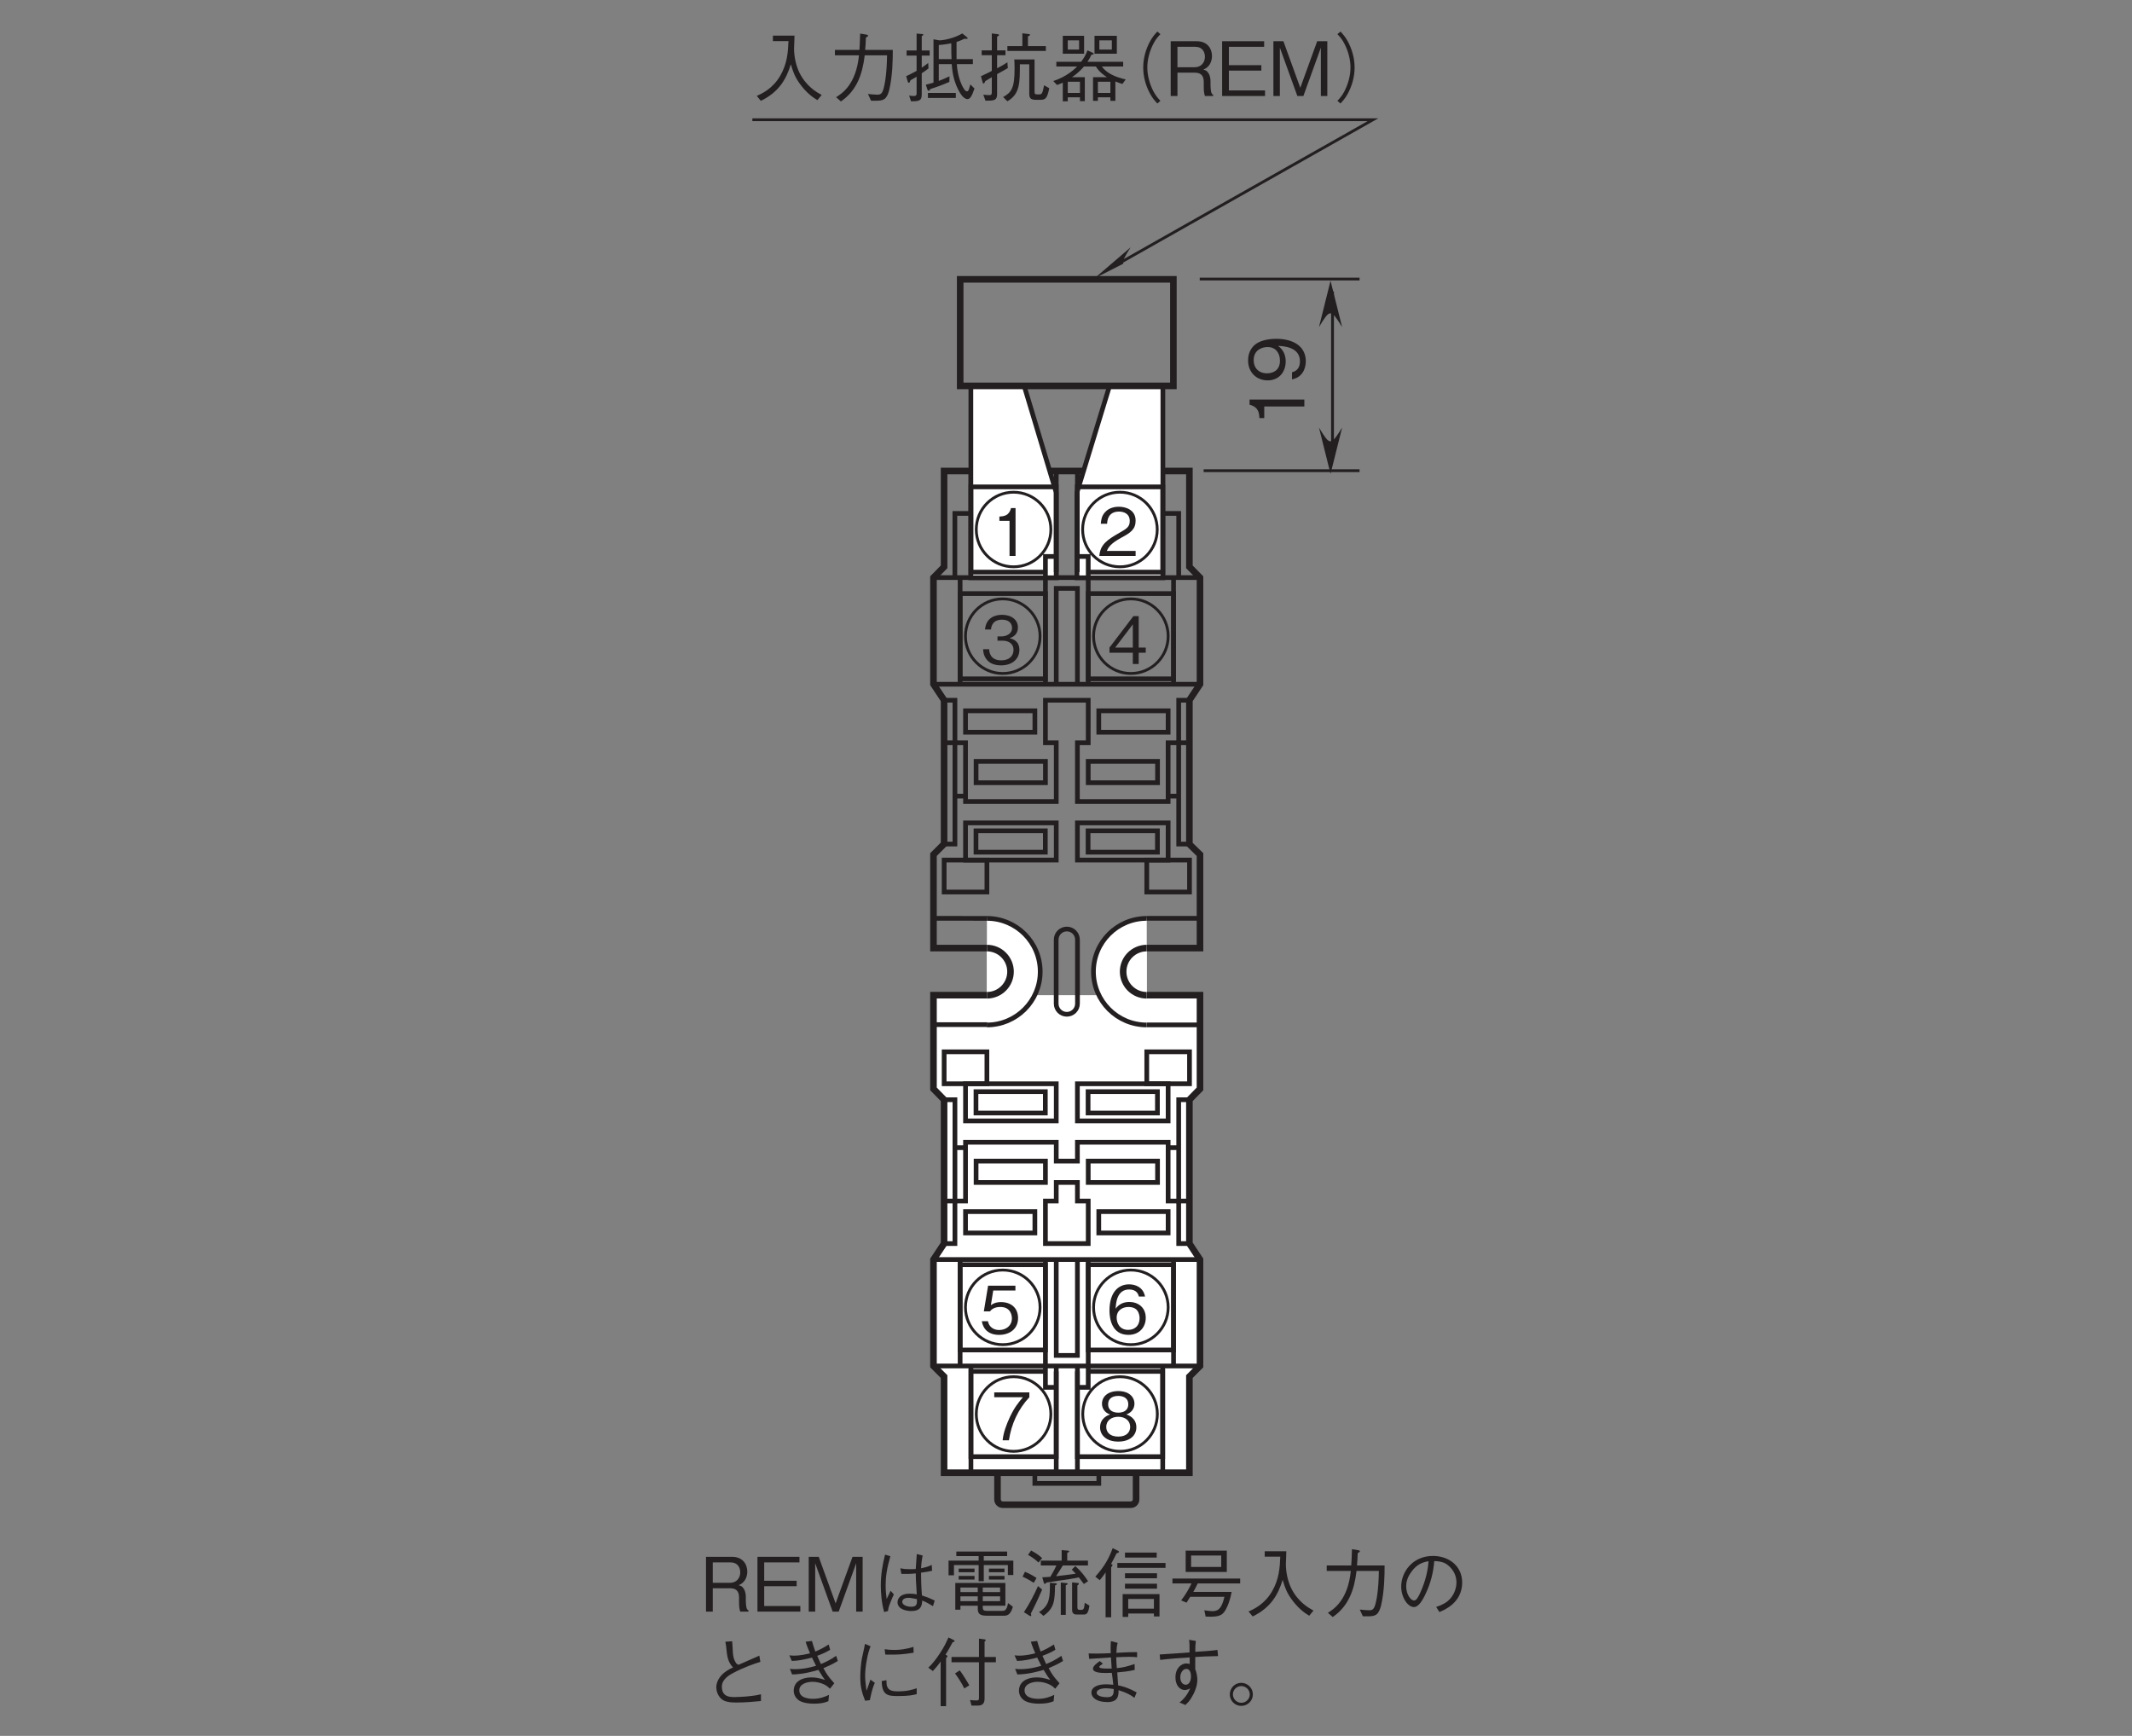 <?xml version="1.0" encoding="UTF-8"?>
<svg xmlns="http://www.w3.org/2000/svg" xmlns:xlink="http://www.w3.org/1999/xlink" width="226.77pt" height="184.67pt" viewBox="0 0 226.77 184.67" version="1.2">
<rect x="0" y="0" width="226.77" height="184.67" fill="#808080" stroke="none"/>
<defs>
<g>
<symbol overflow="visible" id="glyph0-0">
<path style="stroke:none;" d="M 0.703 0.844 L 6.281 0.844 L 6.281 -6.141 L 0.703 -6.141 Z M 3.5 -2.938 L 1.266 -5.797 L 5.719 -5.797 Z M 3.719 -2.656 L 5.938 -5.516 L 5.938 0.203 Z M 1.266 0.484 L 3.5 -2.375 L 5.719 0.484 Z M 1.047 -5.516 L 3.266 -2.656 L 1.047 0.203 Z M 1.047 -5.516 "/>
</symbol>
<symbol overflow="visible" id="glyph0-1">
<path style="stroke:none;" d="M 4.125 -1.5 C 4.125 -2.484 3.375 -2.672 3.094 -2.75 C 3.297 -2.828 3.969 -3.031 3.969 -3.906 C 3.969 -4.688 3.297 -5.234 2.281 -5.234 C 1.5 -5.234 0.578 -4.906 0.469 -3.672 L 1.109 -3.672 C 1.125 -3.859 1.156 -4.109 1.359 -4.359 C 1.578 -4.625 1.938 -4.719 2.266 -4.719 C 3.125 -4.719 3.344 -4.219 3.344 -3.828 C 3.344 -3.156 2.641 -2.938 2.25 -2.938 L 1.797 -2.938 L 1.797 -2.484 L 2.344 -2.484 C 2.891 -2.484 3.5 -2.234 3.5 -1.5 C 3.5 -0.875 3.062 -0.391 2.203 -0.391 C 0.984 -0.391 0.922 -1.312 0.906 -1.578 L 0.266 -1.578 C 0.281 -1.312 0.312 -0.938 0.594 -0.547 C 0.969 0 1.609 0.141 2.188 0.141 C 3.422 0.141 4.125 -0.594 4.125 -1.5 Z M 4.125 -1.5 "/>
</symbol>
<symbol overflow="visible" id="glyph0-2">
<path style="stroke:none;" d="M 4.125 -1.203 L 4.125 -1.75 L 3.375 -1.75 L 3.375 -5.094 L 2.812 -5.094 L 0.266 -1.75 L 0.266 -1.203 L 2.75 -1.203 L 2.75 0 L 3.375 0 L 3.375 -1.203 Z M 2.75 -1.75 L 0.875 -1.75 L 2.75 -4.219 Z M 2.75 -1.75 "/>
</symbol>
<symbol overflow="visible" id="glyph0-3">
<path style="stroke:none;" d="M 4.062 -4.578 L 4.062 -5.094 L 0.328 -5.094 L 0.328 -4.578 L 3.375 -4.578 C 2.906 -4.016 2.484 -3.516 1.984 -2.453 C 1.625 -1.672 1.312 -0.859 1.219 0 L 1.891 0 C 2.141 -1.719 2.875 -3.312 4.062 -4.578 Z M 4.062 -4.578 "/>
</symbol>
<symbol overflow="visible" id="glyph0-4">
<path style="stroke:none;" d="M 4.125 -1.672 C 4.125 -2.797 3.297 -3.359 2.375 -3.359 C 1.625 -3.359 1.188 -3.016 0.922 -2.641 C 0.953 -3.156 1.016 -4.688 2.359 -4.688 C 3.188 -4.688 3.344 -4.141 3.391 -3.938 L 4.047 -3.938 C 3.859 -4.938 3.016 -5.234 2.359 -5.234 C 1.094 -5.234 0.266 -4.25 0.266 -2.438 C 0.266 -1.547 0.531 0.141 2.281 0.141 C 3.422 0.141 4.125 -0.656 4.125 -1.672 Z M 3.469 -1.625 C 3.469 -0.859 2.984 -0.391 2.25 -0.391 C 1.312 -0.391 1.031 -1.172 1.031 -1.688 C 1.031 -2.469 1.641 -2.828 2.297 -2.828 C 2.641 -2.828 3 -2.734 3.219 -2.453 C 3.422 -2.188 3.469 -1.844 3.469 -1.625 Z M 3.469 -1.625 "/>
</symbol>
<symbol overflow="visible" id="glyph0-5">
<path style="stroke:none;" d="M 4.125 -1.375 C 4.125 -2.359 3.312 -2.656 3.062 -2.75 C 3.625 -2.938 3.922 -3.391 3.922 -3.891 C 3.922 -4.609 3.344 -5.234 2.203 -5.234 C 1.094 -5.234 0.469 -4.641 0.469 -3.891 C 0.469 -3.375 0.781 -2.922 1.328 -2.75 C 1.094 -2.656 0.266 -2.359 0.266 -1.375 C 0.266 -0.531 0.953 0.141 2.203 0.141 C 3.422 0.141 4.125 -0.5 4.125 -1.375 Z M 3.266 -3.828 C 3.266 -3.109 2.672 -2.938 2.203 -2.938 C 1.719 -2.938 1.125 -3.125 1.125 -3.828 C 1.125 -4.531 1.703 -4.719 2.203 -4.719 C 2.688 -4.719 3.266 -4.531 3.266 -3.828 Z M 3.469 -1.422 C 3.469 -0.922 3.141 -0.391 2.203 -0.391 C 1.25 -0.391 0.922 -0.922 0.922 -1.422 C 0.922 -2.078 1.453 -2.5 2.203 -2.5 C 2.984 -2.5 3.469 -2.047 3.469 -1.422 Z M 3.469 -1.422 "/>
</symbol>
<symbol overflow="visible" id="glyph0-6">
<path style="stroke:none;" d="M 4.125 -1.641 C 4.125 -2.75 3.359 -3.344 2.312 -3.344 C 1.703 -3.344 1.406 -3.141 1.234 -3.016 L 1.484 -4.578 L 3.844 -4.578 L 3.844 -5.094 L 0.938 -5.094 L 0.484 -2.359 L 1.141 -2.359 C 1.422 -2.75 1.922 -2.828 2.234 -2.828 C 3.391 -2.828 3.469 -1.859 3.469 -1.625 C 3.469 -0.812 2.828 -0.375 2.109 -0.375 C 1.531 -0.375 1.031 -0.703 0.922 -1.312 L 0.266 -1.312 C 0.422 -0.438 1.016 0.141 2.109 0.141 C 3.203 0.141 4.125 -0.469 4.125 -1.641 Z M 4.125 -1.641 "/>
</symbol>
<symbol overflow="visible" id="glyph0-7">
<path style="stroke:none;" d="M 2.594 0 L 2.594 -5.094 L 2.109 -5.094 C 1.906 -4.25 1.328 -4.219 0.875 -4.188 L 0.875 -3.734 L 1.953 -3.734 L 1.953 0 Z M 2.594 0 "/>
</symbol>
<symbol overflow="visible" id="glyph0-8">
<path style="stroke:none;" d="M 4.047 0 L 4.047 -0.531 L 0.984 -0.531 C 1.125 -0.844 1.297 -1.281 2.578 -1.969 C 3.516 -2.469 4.047 -2.844 4.047 -3.75 C 4.047 -4.906 3 -5.234 2.266 -5.234 C 2.016 -5.234 1.281 -5.203 0.797 -4.656 C 0.391 -4.219 0.375 -3.719 0.344 -3.422 L 1.016 -3.422 C 1.031 -3.703 1.078 -4.719 2.281 -4.719 C 2.766 -4.719 3.422 -4.516 3.422 -3.719 C 3.422 -3.078 3.078 -2.891 2.312 -2.453 C 1.031 -1.719 0.281 -1.219 0.188 0 Z M 4.047 0 "/>
</symbol>
<symbol overflow="visible" id="glyph1-0">
<path style="stroke:none;" d="M 0.953 -0.797 L 0.953 -7.188 L -7.031 -7.188 L -7.031 -0.797 Z M -3.359 -4 L -6.625 -1.453 L -6.625 -6.531 Z M -3.031 -4.25 L -6.297 -6.781 L 0.234 -6.781 Z M 0.562 -1.453 L -2.703 -4 L 0.562 -6.531 Z M -6.297 -1.203 L -3.031 -3.734 L 0.234 -1.203 Z M -6.297 -1.203 "/>
</symbol>
<symbol overflow="visible" id="glyph1-1">
<path style="stroke:none;" d="M 0 -2.969 L -5.828 -2.969 L -5.828 -2.422 C -4.859 -2.172 -4.812 -1.531 -4.781 -1 L -4.266 -1 L -4.266 -2.234 L 0 -2.234 Z M 0 -2.969 "/>
</symbol>
<symbol overflow="visible" id="glyph1-2">
<path style="stroke:none;" d="M -3 -4.719 C -3.438 -4.719 -4.438 -4.656 -5.109 -4.203 C -5.531 -3.906 -5.984 -3.359 -5.984 -2.422 C -5.984 -1.125 -5.062 -0.297 -3.906 -0.297 C -2.641 -0.297 -1.984 -1.25 -1.984 -2.312 C -1.984 -3.375 -2.594 -3.812 -2.797 -3.969 C -2.219 -3.938 -0.469 -3.859 -0.469 -2.328 C -0.469 -1.375 -1.109 -1.219 -1.312 -1.156 L -1.312 -0.406 C -0.219 -0.609 0.156 -1.547 0.156 -2.328 C 0.156 -3.922 -1.172 -4.719 -3 -4.719 Z M -3.906 -3.844 C -3.062 -3.844 -2.594 -3.219 -2.594 -2.391 C -2.594 -1.25 -3.484 -1.047 -3.969 -1.047 C -4.875 -1.047 -5.391 -1.641 -5.391 -2.438 C -5.391 -3.562 -4.469 -3.844 -3.906 -3.844 Z M -3.906 -3.844 "/>
</symbol>
<symbol overflow="visible" id="glyph1-3">
<path style="stroke:none;" d=""/>
</symbol>
<symbol overflow="visible" id="glyph2-0">
<path style="stroke:none;" d="M 0.797 0.953 L 7.188 0.953 L 7.188 -7.031 L 0.797 -7.031 Z M 4 -3.359 L 1.453 -6.625 L 6.531 -6.625 Z M 4.25 -3.031 L 6.781 -6.297 L 6.781 0.234 Z M 1.453 0.562 L 4 -2.703 L 6.531 0.562 Z M 1.203 -6.297 L 3.734 -3.031 L 1.203 0.234 Z M 1.203 -6.297 "/>
</symbol>
<symbol overflow="visible" id="glyph2-1">
<path style="stroke:none;" d="M 5.141 0 L 5.141 -0.125 C 5.016 -0.203 4.969 -0.266 4.922 -0.453 C 4.891 -0.609 4.859 -0.875 4.859 -1.125 L 4.859 -1.562 C 4.859 -1.734 4.844 -2.094 4.656 -2.406 C 4.484 -2.703 4.312 -2.75 4.094 -2.812 C 4.25 -2.875 4.406 -2.953 4.562 -3.109 C 4.859 -3.375 5.016 -3.828 5.016 -4.25 C 5.016 -4.984 4.578 -5.828 3.391 -5.828 L 0.625 -5.828 L 0.625 0 L 1.344 0 L 1.344 -2.484 L 3.172 -2.484 C 3.703 -2.484 4.141 -2.297 4.141 -1.5 L 4.141 -1 C 4.141 -0.516 4.172 -0.297 4.266 0 Z M 4.266 -4.172 C 4.266 -3.562 3.859 -3.062 3.188 -3.062 L 1.344 -3.062 L 1.344 -5.234 L 3.25 -5.234 C 3.953 -5.234 4.266 -4.734 4.266 -4.172 Z M 4.266 -4.172 "/>
</symbol>
<symbol overflow="visible" id="glyph2-2">
<path style="stroke:none;" d="M 5.188 0 L 5.188 -0.594 L 1.344 -0.594 L 1.344 -2.703 L 4.797 -2.703 L 4.797 -3.281 L 1.344 -3.281 L 1.344 -5.234 L 5.094 -5.234 L 5.094 -5.828 L 0.625 -5.828 L 0.625 0 Z M 5.188 0 "/>
</symbol>
<symbol overflow="visible" id="glyph2-3">
<path style="stroke:none;" d="M 6.344 0 L 6.344 -5.828 L 5.266 -5.828 L 3.469 -0.875 L 1.672 -5.828 L 0.609 -5.828 L 0.609 0 L 1.297 0 L 1.297 -5.141 L 3.156 0 L 3.797 0 L 5.656 -5.141 L 5.656 0 Z M 6.344 0 "/>
</symbol>
<symbol overflow="visible" id="glyph2-4">
<path style="stroke:none;" d="M 7.062 -1.172 C 6.469 -1.469 6.094 -1.594 5.703 -1.719 C 5.625 -2.75 5.609 -3.562 5.609 -4.141 C 6.203 -4.219 6.5 -4.281 6.781 -4.344 L 6.75 -4.969 C 6.516 -4.859 6.25 -4.734 5.609 -4.609 C 5.625 -4.812 5.656 -5.422 5.781 -5.969 L 5.156 -6.125 C 5.125 -5.594 5.062 -4.906 5.047 -4.531 C 4.875 -4.516 4.734 -4.516 4.406 -4.516 C 3.891 -4.516 3.703 -4.547 3.406 -4.609 L 3.516 -4.016 C 3.828 -4 4.469 -4 5.047 -4.062 C 5.047 -3.531 5.062 -3.359 5.156 -1.828 C 4.906 -1.891 4.625 -1.906 4.359 -1.906 C 3.438 -1.906 3.109 -1.406 3.109 -1 C 3.109 -0.266 4 -0.062 4.562 -0.062 C 5.641 -0.062 5.703 -0.672 5.734 -1.172 C 6.016 -1.062 6.281 -0.953 6.875 -0.578 Z M 5.172 -1.328 C 5.188 -0.859 5.188 -0.516 4.578 -0.516 C 4.078 -0.516 3.609 -0.719 3.609 -1.047 C 3.609 -1.156 3.688 -1.469 4.281 -1.469 C 4.484 -1.469 4.797 -1.406 5.172 -1.328 Z M 2.094 -0.062 C 2.125 -0.297 2.141 -0.469 2.359 -1 C 2.516 -1.422 2.641 -1.656 2.719 -1.828 L 2.375 -2.219 C 2.312 -2.094 2.016 -1.484 1.953 -1.344 C 1.906 -1.75 1.844 -2.094 1.844 -2.812 C 1.844 -3.672 1.953 -4.516 2.344 -5.891 L 1.781 -6.062 C 1.5 -4.984 1.328 -3.875 1.328 -2.766 C 1.328 -2.062 1.406 -0.906 1.688 0.047 Z M 2.094 -0.062 "/>
</symbol>
<symbol overflow="visible" id="glyph2-5">
<path style="stroke:none;" d="M 6.594 -0.625 L 6.594 -3.047 L 1.266 -3.047 L 1.266 -0.203 L 1.812 -0.203 L 1.812 -0.625 L 3.656 -0.625 L 3.656 -0.422 C 3.656 0.016 3.656 0.438 4.594 0.438 L 6.391 0.438 C 6.703 0.438 7.125 0.438 7.391 -0.516 L 6.875 -0.906 C 6.734 -0.078 6.484 -0.078 6.219 -0.078 L 4.672 -0.078 C 4.281 -0.078 4.188 -0.156 4.188 -0.453 L 4.188 -0.625 Z M 1.812 -2.078 L 1.812 -2.562 L 3.656 -2.562 L 3.656 -2.078 Z M 6.031 -2.078 L 4.188 -2.078 L 4.188 -2.562 L 6.031 -2.562 Z M 1.812 -1.109 L 1.812 -1.625 L 3.656 -1.625 L 3.656 -1.109 Z M 4.188 -1.109 L 4.188 -1.625 L 6.031 -1.625 L 6.031 -1.109 Z M 3.75 -3.234 L 4.297 -3.234 L 4.297 -4.953 L 6.859 -4.953 L 6.859 -3.891 L 7.438 -3.891 L 7.438 -5.422 L 4.297 -5.422 L 4.297 -5.906 L 6.781 -5.906 L 6.781 -6.391 L 1.375 -6.391 L 1.375 -5.906 L 3.75 -5.906 L 3.75 -5.422 L 0.547 -5.422 L 0.547 -3.859 L 1.125 -3.859 L 1.125 -4.953 L 3.75 -4.953 Z M 3.312 -4.188 L 3.312 -4.578 L 1.625 -4.578 L 1.625 -4.188 Z M 3.312 -3.406 L 3.312 -3.797 L 1.625 -3.797 L 1.625 -3.406 Z M 6.5 -4.188 L 6.5 -4.578 L 4.844 -4.578 L 4.844 -4.188 Z M 6.5 -3.406 L 6.5 -3.797 L 4.844 -3.797 L 4.844 -3.406 Z M 6.5 -3.406 "/>
</symbol>
<symbol overflow="visible" id="glyph2-6">
<path style="stroke:none;" d="M 1.016 -6.031 C 1.438 -5.797 1.781 -5.562 2.125 -5.219 L 2.516 -5.688 C 2.234 -5.953 1.922 -6.188 1.344 -6.5 Z M 7.406 -3.234 C 7.047 -3.781 6.672 -4.281 6.047 -4.844 L 5.672 -4.469 C 5.859 -4.281 5.891 -4.25 6.094 -4.031 C 5.641 -3.969 5.484 -3.938 4 -3.766 C 4.234 -4.141 4.516 -4.562 4.719 -4.906 L 7.391 -4.906 L 7.391 -5.422 L 5.188 -5.422 L 5.188 -6.25 C 5.312 -6.312 5.391 -6.344 5.391 -6.406 C 5.391 -6.469 5.297 -6.484 5.25 -6.484 L 4.594 -6.547 L 4.594 -5.422 L 2.375 -5.422 L 2.375 -4.906 L 4.031 -4.906 C 3.875 -4.562 3.703 -4.219 3.391 -3.703 C 2.812 -3.656 2.688 -3.656 2.531 -3.656 L 2.688 -3.094 C 2.703 -3.031 2.734 -2.953 2.797 -2.953 C 2.875 -2.953 2.953 -3.047 2.984 -3.094 C 3.125 -3.109 3.781 -3.203 3.922 -3.234 C 5.312 -3.438 5.766 -3.5 6.422 -3.641 C 6.5 -3.547 6.797 -3.156 6.953 -2.938 Z M 4.5 0.344 L 5.031 0.344 L 5.031 -2.797 C 5.109 -2.828 5.234 -2.891 5.234 -2.969 C 5.234 -3.016 5.141 -3.031 5.109 -3.031 L 4.5 -3.094 Z M 2.656 0.453 C 3.812 -0.375 3.859 -1.125 3.891 -2.781 C 4 -2.828 4.078 -2.859 4.078 -2.938 C 4.078 -3 3.984 -3.016 3.953 -3.016 L 3.344 -3.062 C 3.344 -2.281 3.344 -1.734 3.203 -1.219 C 3.031 -0.547 2.516 -0.141 2.188 0.047 Z M 0.438 -3.719 C 1.062 -3.438 1.422 -3.188 1.625 -3.062 L 1.922 -3.578 C 1.516 -3.844 1.156 -4.047 0.688 -4.234 Z M 2.078 -2.719 C 1.719 -1.906 1.141 -0.766 0.578 0.062 L 1.156 0.422 C 1.234 0.469 1.266 0.484 1.297 0.484 C 1.344 0.484 1.359 0.422 1.359 0.406 C 1.359 0.328 1.328 0.266 1.312 0.219 C 1.625 -0.391 2 -1.141 2.516 -2.344 Z M 6.906 0.312 C 7.25 0.312 7.422 0.219 7.547 -0.641 L 7.047 -0.938 C 7 -0.375 6.953 -0.188 6.703 -0.188 L 6.5 -0.188 C 6.391 -0.188 6.266 -0.203 6.266 -0.453 L 6.266 -2.781 C 6.375 -2.859 6.422 -2.891 6.422 -2.969 C 6.422 -3.031 6.344 -3.047 6.281 -3.047 L 5.703 -3.109 L 5.703 -0.219 C 5.703 -0.062 5.703 0.312 6.188 0.312 Z M 6.906 0.312 "/>
</symbol>
<symbol overflow="visible" id="glyph2-7">
<path style="stroke:none;" d="M 3.688 0.562 L 3.688 0.203 L 6.422 0.203 L 6.422 0.516 L 7.016 0.516 L 7.016 -1.859 L 3.094 -1.859 L 3.094 0.562 Z M 6.422 -0.312 L 3.688 -0.312 L 3.688 -1.344 L 6.422 -1.344 Z M 0.656 -3.344 C 0.984 -3.719 1.188 -4.016 1.281 -4.172 L 1.281 0.609 L 1.875 0.609 L 1.875 -4.719 C 1.906 -4.75 2.016 -4.875 2.016 -4.953 C 2.016 -5.031 1.938 -5.047 1.859 -5.062 C 2.031 -5.391 2.203 -5.688 2.453 -6.203 C 2.609 -6.25 2.703 -6.281 2.703 -6.359 C 2.703 -6.422 2.609 -6.469 2.578 -6.484 L 2.031 -6.75 C 1.641 -5.672 1.172 -4.812 0.188 -3.719 Z M 6.719 -5.75 L 6.719 -6.281 L 3.344 -6.281 L 3.344 -5.75 Z M 6.75 -3.547 L 6.75 -4.078 L 3.344 -4.078 L 3.344 -3.547 Z M 6.75 -2.438 L 6.75 -2.969 L 3.344 -2.969 L 3.344 -2.438 Z M 7.656 -4.656 L 7.656 -5.172 L 2.531 -5.172 L 2.531 -4.656 Z M 7.656 -4.656 "/>
</symbol>
<symbol overflow="visible" id="glyph2-8">
<path style="stroke:none;" d="M 6.188 -4.219 L 6.188 -6.484 L 1.812 -6.484 L 1.812 -4.219 Z M 5.594 -4.75 L 2.391 -4.75 L 2.391 -5.969 L 5.594 -5.969 Z M 7.609 -3 L 7.609 -3.516 L 0.406 -3.516 L 0.406 -3 L 2.438 -3 C 2.109 -2.328 1.797 -1.797 1.328 -1.188 L 1.906 -0.953 C 1.969 -1.047 2.234 -1.484 2.297 -1.578 L 5.938 -1.578 C 5.672 -0.5 5.391 -0.047 4.672 -0.047 C 4.5 -0.047 4.219 -0.078 3.797 -0.141 L 3.938 0.531 C 4.75 0.562 5.297 0.547 5.672 0.281 C 6.281 -0.172 6.641 -1.688 6.703 -2.094 L 2.625 -2.094 C 2.781 -2.375 2.938 -2.656 3.094 -3 Z M 7.609 -3 "/>
</symbol>
<symbol overflow="visible" id="glyph2-9">
<path style="stroke:none;" d="M 7.422 -0.109 C 6.859 -0.422 5.797 -1.016 5.062 -2.469 C 4.688 -3.234 4.484 -4.203 4.484 -5.047 C 4.484 -5.172 4.516 -5.75 4.516 -5.891 C 4.531 -6.172 4.531 -6.266 4.531 -6.422 L 2.234 -6.422 L 2.234 -5.844 L 3.891 -5.844 C 3.844 -4.641 3.75 -3.422 3.016 -2.156 C 2.203 -0.766 1.062 -0.25 0.516 -0.016 L 0.953 0.516 C 2.938 -0.453 3.672 -1.859 4.141 -3.375 C 4.406 -2.516 4.594 -1.953 5.219 -1.141 C 5.922 -0.219 6.578 0.203 6.969 0.438 Z M 7.422 -0.109 "/>
</symbol>
<symbol overflow="visible" id="glyph2-10">
<path style="stroke:none;" d="M 1.484 0.578 C 3.156 -0.578 3.766 -2.266 4.016 -4.328 L 6.391 -4.328 C 6.375 -3.391 6.328 -2.484 6.188 -1.578 C 5.969 -0.328 5.828 -0.141 5.359 -0.141 C 5.031 -0.141 4.625 -0.188 4.359 -0.219 L 4.688 0.5 L 5.203 0.5 C 5.984 0.5 6.359 0.406 6.625 -0.656 C 6.984 -2.172 7 -3.922 7 -4.906 L 4.062 -4.906 C 4.109 -5.438 4.109 -5.484 4.141 -6.219 C 4.312 -6.312 4.375 -6.359 4.375 -6.422 C 4.375 -6.5 4.234 -6.516 4.203 -6.531 L 3.531 -6.641 C 3.5 -5.531 3.469 -5.156 3.453 -4.906 L 0.844 -4.906 L 0.844 -4.328 L 3.406 -4.328 C 3.094 -1.203 1.578 -0.25 0.969 0.125 Z M 1.484 0.578 "/>
</symbol>
<symbol overflow="visible" id="glyph2-11">
<path style="stroke:none;" d="M 4.844 0.047 C 5.328 -0.156 7.266 -0.922 7.266 -3.094 C 7.266 -4.875 5.828 -5.922 4.156 -5.922 C 1.984 -5.922 0.781 -4.203 0.781 -2.672 C 0.781 -1.516 1.469 -0.484 2.141 -0.484 C 2.609 -0.484 3.047 -1.172 3.375 -1.891 C 3.906 -2.984 4.203 -4.172 4.297 -5.375 C 4.703 -5.375 5.109 -5.297 5.391 -5.172 C 5.766 -4.984 6.656 -4.328 6.656 -3.094 C 6.656 -2.312 6.266 -1.547 5.719 -1.109 C 5.266 -0.75 4.797 -0.594 4.5 -0.5 Z M 3.688 -5.359 C 3.656 -4.875 3.547 -3.812 3 -2.453 C 2.484 -1.188 2.297 -1.188 2.125 -1.188 C 1.797 -1.188 1.312 -1.828 1.312 -2.688 C 1.312 -3.375 1.609 -3.891 1.875 -4.25 C 2.469 -5.078 3.125 -5.266 3.688 -5.359 Z M 3.688 -5.359 "/>
</symbol>
<symbol overflow="visible" id="glyph2-12">
<path style="stroke:none;" d="M 2.688 -6.281 C 2.688 -6.219 2.688 -6.203 2.719 -6.062 C 2.75 -5.938 2.766 -5.859 2.781 -5.625 C 2.875 -4.688 2.953 -4.109 3.5 -3.547 C 3.297 -3.453 2.938 -3.281 2.578 -3 C 2.359 -2.828 1.719 -2.25 1.719 -1.422 C 1.719 -1.125 1.828 -0.625 2.188 -0.266 C 2.453 0 2.812 0.188 3.828 0.188 C 4.875 0.188 5.594 0.109 6.469 0.031 L 6.469 -0.688 C 6.078 -0.594 5.891 -0.562 5.5 -0.516 C 4.672 -0.406 3.781 -0.391 3.688 -0.391 C 3.188 -0.391 2.312 -0.391 2.312 -1.5 C 2.312 -2.297 3.109 -2.734 3.484 -2.938 C 4.688 -3.578 5.641 -3.891 6.406 -4.141 L 6.297 -4.797 C 5.984 -4.656 4.453 -3.984 4.094 -3.828 C 3.953 -3.875 3.875 -3.922 3.797 -4.047 C 3.594 -4.344 3.516 -4.703 3.484 -5.078 C 3.469 -5.25 3.438 -6.125 3.406 -6.328 Z M 2.688 -6.281 "/>
</symbol>
<symbol overflow="visible" id="glyph2-13">
<path style="stroke:none;" d="M 3.234 -6.281 C 3.375 -5.812 3.547 -5.422 3.703 -5.047 C 3.375 -4.969 2.719 -4.797 1.953 -4.797 C 1.828 -4.797 1.719 -4.812 1.5 -4.828 L 1.766 -4.234 C 2.484 -4.25 3.203 -4.406 3.906 -4.594 C 3.969 -4.469 4.281 -3.859 4.344 -3.719 C 3.953 -3.609 3.109 -3.359 2.109 -3.359 C 1.984 -3.359 1.875 -3.359 1.562 -3.391 L 1.797 -2.797 C 2.281 -2.812 3.031 -2.828 4.594 -3.281 C 4.984 -2.625 5.125 -2.438 5.297 -2.219 C 4.672 -2.406 4.344 -2.484 3.844 -2.484 C 2.859 -2.484 1.969 -2.047 1.969 -1.062 C 1.969 -0.688 2.141 -0.359 2.406 -0.125 C 2.844 0.266 3.75 0.312 4.078 0.312 C 5.031 0.312 5.422 0.141 5.656 0.047 L 5.719 -0.625 C 5.344 -0.453 4.797 -0.203 4.016 -0.203 C 3.562 -0.203 2.562 -0.297 2.562 -1.109 C 2.562 -1.828 3.469 -2.016 3.953 -2.016 C 4.422 -2.016 4.844 -1.906 5.203 -1.734 C 5.484 -1.594 5.594 -1.5 5.828 -1.281 L 6.281 -1.859 C 6.219 -1.938 5.891 -2.312 5.812 -2.406 C 5.469 -2.828 5.281 -3.188 5.125 -3.469 C 6.047 -3.844 6.422 -4.094 6.656 -4.234 L 6.484 -4.781 C 5.812 -4.312 5.344 -4.109 4.859 -3.906 C 4.719 -4.203 4.594 -4.484 4.469 -4.781 C 5.062 -5 5.422 -5.172 5.844 -5.422 L 5.688 -5.984 C 5.219 -5.688 4.828 -5.469 4.266 -5.234 C 4.109 -5.688 4.016 -5.953 3.906 -6.359 Z M 3.234 -6.281 "/>
</symbol>
<symbol overflow="visible" id="glyph2-14">
<path style="stroke:none;" d="M 1.562 -6.047 C 1.547 -5.969 1.531 -5.922 1.469 -5.578 C 1.438 -5.406 1.422 -5.328 1.25 -4.578 C 1.156 -4.156 1.062 -3.203 1.062 -2.531 C 1.062 -1.469 1.25 -0.812 1.578 0 L 2.078 -0.062 C 2.297 -1.172 2.484 -1.641 2.609 -1.906 L 2.141 -2.25 C 1.891 -1.5 1.828 -1.312 1.719 -1.062 C 1.703 -1.219 1.703 -1.25 1.672 -1.5 C 1.625 -1.859 1.578 -2.203 1.578 -2.641 C 1.578 -3.156 1.641 -3.703 1.734 -4.219 C 1.875 -5.047 2.016 -5.422 2.156 -5.797 Z M 3.719 -4.922 C 3.828 -4.906 3.906 -4.906 4.125 -4.906 C 4.938 -4.906 5.516 -4.906 6.734 -5.109 L 6.719 -5.734 C 5.969 -5.484 5.188 -5.406 4.797 -5.406 C 4.188 -5.406 3.859 -5.453 3.656 -5.484 Z M 3.344 -2.094 C 3.359 -0.562 4.031 -0.5 5.047 -0.5 C 6.203 -0.5 6.641 -0.594 7.062 -0.703 L 7.062 -1.328 C 6.547 -1.156 6.031 -1 5.078 -1 C 4.5 -1 4.016 -1.062 3.875 -1.656 C 3.859 -1.719 3.844 -2.094 3.844 -2.188 Z M 3.344 -2.094 "/>
</symbol>
<symbol overflow="visible" id="glyph2-15">
<path style="stroke:none;" d="M 6.297 -4.094 L 7.5 -4.094 L 7.5 -4.656 L 6.297 -4.656 L 6.297 -6.297 C 6.344 -6.328 6.422 -6.391 6.422 -6.453 C 6.422 -6.484 6.375 -6.516 6.297 -6.531 L 5.703 -6.609 L 5.703 -4.656 L 2.781 -4.656 L 2.781 -4.094 L 5.703 -4.094 L 5.703 -0.297 C 5.703 -0.078 5.641 -0.031 5.453 -0.031 C 5.219 -0.031 4.969 -0.047 4.75 -0.078 L 4.906 0.516 L 5.547 0.516 C 5.844 0.516 6.297 0.469 6.297 -0.203 Z M 3.156 -2.906 C 3.391 -2.594 3.828 -1.953 4.141 -1.312 L 4.672 -1.641 C 4.5 -1.969 3.891 -2.938 3.656 -3.234 Z M 0.797 -3.156 C 1.031 -3.406 1.406 -3.844 1.625 -4.172 L 1.625 0.578 L 2.203 0.578 L 2.203 -4.531 C 2.297 -4.609 2.344 -4.672 2.344 -4.734 C 2.344 -4.812 2.234 -4.859 2.141 -4.906 C 2.297 -5.125 2.766 -5.953 2.906 -6.234 C 3 -6.25 3.109 -6.266 3.109 -6.344 C 3.109 -6.391 3.031 -6.438 3 -6.469 L 2.453 -6.734 C 2.281 -6.344 2.031 -5.766 1.547 -5.047 C 1.188 -4.5 0.797 -3.969 0.312 -3.516 Z M 0.797 -3.156 "/>
</symbol>
<symbol overflow="visible" id="glyph2-16">
<path style="stroke:none;" d="M 6.281 -3.906 C 5.469 -3.641 5.078 -3.531 4.391 -3.469 C 4.359 -3.797 4.328 -4.484 4.328 -4.625 C 4.625 -4.641 5.172 -4.672 5.703 -4.672 C 6.156 -4.672 6.328 -4.656 6.547 -4.625 L 6.547 -5.172 C 5.641 -5.172 4.766 -5.125 4.344 -5.094 C 4.359 -5.469 4.391 -5.891 4.484 -6.156 L 3.766 -6.344 C 3.75 -6.188 3.734 -6.031 3.734 -5.641 C 3.734 -5.391 3.734 -5.234 3.75 -5.062 C 2.406 -5 1.766 -5.016 1.391 -5.031 L 1.453 -4.453 C 1.781 -4.469 3.406 -4.594 3.766 -4.609 C 3.812 -3.875 3.812 -3.797 3.844 -3.422 C 3.797 -3.438 3.516 -3.422 3.453 -3.422 C 2.781 -3.422 2.531 -3.469 2.531 -3.609 C 2.531 -3.672 2.562 -3.688 2.641 -3.75 C 2.812 -3.875 2.828 -3.875 2.906 -3.953 L 2.578 -4.219 C 2.219 -3.953 1.859 -3.703 1.859 -3.406 C 1.859 -3 2.641 -2.953 3.203 -2.953 C 3.562 -2.953 3.734 -2.969 3.859 -2.969 C 3.891 -2.797 4 -1.906 4.016 -1.703 C 3.609 -1.734 3.406 -1.75 3.25 -1.75 C 2.422 -1.75 1.688 -1.484 1.688 -0.859 C 1.688 -0.391 2.172 0.141 3.391 0.141 C 4.562 0.141 4.578 -0.578 4.578 -1.125 C 5.438 -0.859 5.844 -0.625 6.266 -0.312 L 6.5 -0.891 C 5.641 -1.359 5.156 -1.5 4.531 -1.641 C 4.484 -2.266 4.453 -2.75 4.438 -3.016 C 4.844 -3.047 5.688 -3.125 6.297 -3.281 Z M 4.062 -1.25 C 4.062 -0.703 4.016 -0.375 3.359 -0.375 C 2.969 -0.375 2.25 -0.469 2.25 -0.859 C 2.25 -1.156 2.703 -1.328 3.234 -1.328 C 3.453 -1.328 3.672 -1.297 4.062 -1.25 Z M 4.062 -1.25 "/>
</symbol>
<symbol overflow="visible" id="glyph2-17">
<path style="stroke:none;" d="M 4.094 -6.484 C 4.141 -6.172 4.141 -5.891 4.141 -5.141 C 3.25 -5.078 1.859 -4.969 0.969 -4.922 L 1.016 -4.344 C 1.984 -4.469 3.312 -4.562 4.156 -4.609 L 4.156 -3.906 C 4.078 -3.938 3.969 -3.969 3.797 -3.969 C 3.312 -3.969 2.641 -3.516 2.641 -2.484 C 2.641 -1.625 3.125 -1.141 3.625 -1.141 C 3.641 -1.141 3.922 -1.141 4.203 -1.312 C 3.859 -0.469 3.328 -0.016 3.078 0.188 L 3.703 0.453 C 3.938 0.219 4.094 0.078 4.297 -0.25 C 4.609 -0.734 4.969 -1.5 4.969 -2.234 C 4.969 -2.484 4.906 -3.016 4.75 -3.328 C 4.75 -3.516 4.734 -4.453 4.75 -4.656 C 5.25 -4.688 6.078 -4.734 7.172 -4.75 L 7.109 -5.406 C 6.438 -5.312 5.609 -5.25 4.75 -5.203 C 4.75 -5.766 4.766 -6.047 4.812 -6.359 Z M 3.797 -3.391 C 4.234 -3.391 4.297 -2.844 4.297 -2.594 C 4.297 -2.062 4.062 -1.703 3.734 -1.703 C 3.484 -1.703 3.156 -1.922 3.156 -2.484 C 3.156 -3.047 3.5 -3.391 3.797 -3.391 Z M 3.797 -3.391 "/>
</symbol>
<symbol overflow="visible" id="glyph2-18">
<path style="stroke:none;" d="M 1.656 -1.906 C 0.984 -1.906 0.438 -1.359 0.438 -0.672 C 0.438 0 0.984 0.547 1.656 0.547 C 2.344 0.547 2.891 0 2.891 -0.672 C 2.891 -1.359 2.328 -1.906 1.656 -1.906 Z M 1.656 -1.562 C 2.141 -1.562 2.562 -1.172 2.562 -0.672 C 2.562 -0.188 2.156 0.219 1.656 0.219 C 1.172 0.219 0.766 -0.188 0.766 -0.672 C 0.766 -1.172 1.172 -1.562 1.656 -1.562 Z M 1.656 -1.562 "/>
</symbol>
<symbol overflow="visible" id="glyph2-19">
<path style="stroke:none;" d="M 7.703 -0.797 L 7.266 -1.234 C 7.219 -1.078 7.156 -0.844 7.109 -0.703 C 7.094 -0.656 7.031 -0.5 6.906 -0.5 C 6.703 -0.5 6.547 -0.812 6.422 -1.031 C 6.062 -1.766 5.875 -2.578 5.828 -3.391 L 7.531 -3.391 L 7.531 -3.922 L 5.797 -3.922 C 5.797 -4.281 5.797 -5.328 5.797 -5.75 C 6.203 -5.891 6.406 -5.969 6.625 -6.094 C 6.672 -6.094 6.781 -6.078 6.828 -6.078 C 6.922 -6.078 6.984 -6.094 6.984 -6.141 C 6.984 -6.156 6.953 -6.219 6.891 -6.266 L 6.406 -6.656 C 5.609 -6.172 4.469 -5.922 3.969 -5.922 L 3.344 -6.031 L 3.344 -1.422 C 3.047 -1.328 2.828 -1.281 2.531 -1.203 L 2.703 -0.672 C 2.719 -0.609 2.766 -0.562 2.828 -0.562 C 2.953 -0.562 2.969 -0.656 2.984 -0.734 C 3.719 -0.969 4.281 -1.172 5.031 -1.5 L 5.047 -2.094 C 4.688 -1.938 4.391 -1.781 3.906 -1.609 L 3.906 -3.391 L 5.281 -3.391 C 5.344 -2.516 5.5 -1.609 5.984 -0.656 C 6.172 -0.281 6.547 0.328 6.953 0.328 C 7.266 0.328 7.438 -0.031 7.703 -0.797 Z M 5.266 -3.922 L 3.906 -3.922 L 3.906 -5.422 C 4.219 -5.453 4.609 -5.484 5.234 -5.609 C 5.234 -4.609 5.25 -4.281 5.266 -3.922 Z M 2.938 -4.297 L 2.938 -4.844 L 2.094 -4.844 L 2.094 -6.359 C 2.141 -6.391 2.266 -6.484 2.266 -6.516 C 2.266 -6.562 2.219 -6.594 2.109 -6.594 L 1.547 -6.641 L 1.547 -4.844 L 0.484 -4.844 L 0.484 -4.297 L 1.547 -4.297 L 1.547 -2.672 C 1.047 -2.391 0.688 -2.234 0.438 -2.109 L 0.594 -1.578 C 0.609 -1.516 0.641 -1.406 0.719 -1.406 C 0.812 -1.406 0.844 -1.516 0.891 -1.672 C 1.031 -1.75 1.172 -1.828 1.547 -2.047 L 1.547 -0.359 C 1.547 -0.125 1.547 0 1.234 0 C 1.062 0 0.906 -0.016 0.75 -0.047 L 0.953 0.562 C 1.797 0.562 2.094 0.516 2.094 -0.156 L 2.094 -2.422 C 2.453 -2.656 2.688 -2.828 2.812 -2.938 L 2.781 -3.516 C 2.562 -3.344 2.359 -3.188 2.094 -3.016 L 2.094 -4.297 Z M 5.719 0.203 L 5.719 -0.328 L 2.75 -0.328 L 2.75 0.203 Z M 5.719 0.203 "/>
</symbol>
<symbol overflow="visible" id="glyph2-20">
<path style="stroke:none;" d="M 7.312 -4.797 L 7.312 -5.312 L 5.406 -5.312 L 5.406 -6.344 C 5.547 -6.406 5.625 -6.438 5.625 -6.516 C 5.625 -6.578 5.531 -6.594 5.453 -6.594 L 4.812 -6.672 L 4.812 -5.312 L 3.219 -5.312 L 3.219 -4.797 Z M 7.672 -0.828 L 7.125 -1.141 C 6.938 -0.172 6.859 -0.172 6.562 -0.172 L 6.406 -0.172 C 6.172 -0.172 6.109 -0.219 6.109 -0.453 L 6.109 -3.891 L 3.953 -3.891 C 3.969 -3.594 3.984 -3.359 3.984 -2.938 C 3.984 -0.859 3.672 -0.391 2.766 0.109 L 3.219 0.562 C 4.547 -0.219 4.547 -1.344 4.547 -3.375 L 5.547 -3.375 L 5.547 -0.25 C 5.547 0.203 5.656 0.406 6.281 0.406 L 6.641 0.406 C 7.219 0.406 7.438 0.359 7.672 -0.828 Z M 3.266 -2.969 L 3.219 -3.594 C 2.844 -3.312 2.125 -2.953 2.125 -2.953 L 2.125 -4.344 L 3.016 -4.344 L 3.016 -4.859 L 2.125 -4.859 L 2.125 -6.312 C 2.188 -6.344 2.328 -6.406 2.328 -6.484 C 2.328 -6.562 2.25 -6.562 2.172 -6.578 L 1.562 -6.656 L 1.562 -4.859 L 0.484 -4.859 L 0.484 -4.344 L 1.562 -4.344 L 1.562 -2.672 C 1.25 -2.5 1.016 -2.391 0.406 -2.109 L 0.578 -1.469 C 0.609 -1.391 0.625 -1.328 0.672 -1.328 C 0.781 -1.328 0.844 -1.516 0.859 -1.578 C 1.047 -1.703 1.531 -1.984 1.562 -2 L 1.562 -0.422 C 1.562 -0.219 1.547 -0.094 1.297 -0.094 C 1.078 -0.094 0.844 -0.125 0.656 -0.141 L 0.891 0.5 C 1.797 0.5 2.125 0.484 2.125 -0.219 L 2.125 -2.328 C 2.281 -2.422 3.094 -2.859 3.266 -2.969 Z M 3.266 -2.969 "/>
</symbol>
<symbol overflow="visible" id="glyph2-21">
<path style="stroke:none;" d="M 2.094 -2 C 2.312 -2.141 2.844 -2.5 3.375 -3.141 L 4.641 -3.141 C 5.031 -2.516 5.578 -2.156 5.828 -2 L 4.344 -2 L 4.344 0.516 L 4.859 0.516 L 4.859 0.141 L 6.188 0.141 L 6.188 0.516 L 6.719 0.516 L 6.719 -1.547 C 6.984 -1.438 7.172 -1.375 7.469 -1.281 L 7.812 -1.766 C 6.719 -2 5.75 -2.453 5.281 -3.141 L 7.547 -3.141 L 7.547 -3.641 L 3.75 -3.641 C 3.938 -3.922 4.047 -4.109 4.172 -4.391 C 4.281 -4.406 4.422 -4.422 4.422 -4.5 C 4.422 -4.5 4.406 -4.562 4.281 -4.609 L 3.75 -4.859 C 3.562 -4.344 3.359 -4.016 3.078 -3.641 L 0.438 -3.641 L 0.438 -3.141 L 2.656 -3.141 C 1.625 -2.094 0.484 -1.719 0.109 -1.594 L 0.516 -1.172 C 0.812 -1.281 0.969 -1.344 1.125 -1.422 L 1.125 0.562 L 1.656 0.562 L 1.656 0.141 L 2.953 0.141 L 2.953 0.547 L 3.469 0.547 L 3.469 -2 Z M 2.953 -0.328 L 1.656 -0.328 L 1.656 -1.516 L 2.953 -1.516 Z M 6.188 -0.328 L 4.859 -0.328 L 4.859 -1.516 L 6.188 -1.516 Z M 1.125 -4.5 L 3.391 -4.5 L 3.391 -6.406 L 1.125 -6.406 Z M 2.859 -4.938 L 1.656 -4.938 L 1.656 -5.922 L 2.859 -5.922 Z M 4.5 -4.5 L 6.875 -4.5 L 6.875 -6.406 L 4.5 -6.406 Z M 6.344 -4.938 L 5.016 -4.938 L 5.016 -5.922 L 6.344 -5.922 Z M 6.344 -4.938 "/>
</symbol>
<symbol overflow="visible" id="glyph2-22">
<path style="stroke:none;" d="M 7.188 -6.859 C 6.875 -6.516 6.688 -6.297 6.438 -5.859 C 5.953 -4.984 5.688 -4 5.688 -3.031 C 5.688 -2.062 5.953 -1.078 6.438 -0.203 C 6.688 0.234 6.875 0.453 7.188 0.797 L 7.516 0.516 C 7.203 0.172 7.031 -0.031 6.797 -0.453 C 6.375 -1.25 6.125 -2.172 6.125 -3.031 C 6.125 -3.891 6.375 -4.828 6.797 -5.609 C 7.031 -6.047 7.203 -6.25 7.516 -6.578 Z M 7.188 -6.859 "/>
</symbol>
<symbol overflow="visible" id="glyph2-23">
<path style="stroke:none;" d="M 0.797 0.797 C 1.109 0.453 1.297 0.234 1.547 -0.203 C 2.031 -1.078 2.297 -2.062 2.297 -3.031 C 2.297 -4 2.031 -4.984 1.547 -5.859 C 1.297 -6.297 1.109 -6.516 0.797 -6.859 L 0.469 -6.578 C 0.781 -6.25 0.953 -6.047 1.188 -5.609 C 1.609 -4.828 1.859 -3.891 1.859 -3.031 C 1.859 -2.172 1.609 -1.25 1.188 -0.453 C 0.953 -0.031 0.781 0.172 0.469 0.516 Z M 0.797 0.797 "/>
</symbol>
</g>
</defs>
<g id="surface1">
<path style="fill:none;stroke-width:7;stroke-linecap:butt;stroke-linejoin:miter;stroke:rgb(13.73%,12.16%,12.549%);stroke-opacity:1;stroke-miterlimit:4;" d="M 1201.855 242.628 C 1204.986 242.628 1207.529 245.171 1207.529 248.302 L 1207.529 282.308 C 1207.529 285.438 1204.986 287.982 1201.855 287.982 L 1065.792 287.982 C 1062.662 287.982 1060.118 285.438 1060.118 282.308 L 1060.118 248.302 C 1060.118 245.171 1062.662 242.628 1065.792 242.628 Z M 1201.855 242.628 " transform="matrix(0.1,0,0,-0.1,0.087,184.341)"/>
<path style="fill-rule:nonzero;fill:rgb(100%,100%,100%);fill-opacity:1;stroke-width:7;stroke-linecap:butt;stroke-linejoin:miter;stroke:rgb(13.73%,12.16%,12.549%);stroke-opacity:1;stroke-miterlimit:4;" d="M 1048.848 784.728 L 992.028 784.728 L 992.028 684.979 L 1003.298 673.474 L 1003.298 520.467 L 992.028 503.445 L 992.028 390.235 L 1003.298 378.965 L 1003.298 276.712 L 1264.232 276.712 L 1264.232 378.965 L 1275.502 390.235 L 1275.502 503.445 L 1264.232 520.467 L 1264.232 673.474 L 1275.502 684.979 L 1275.502 784.728 L 1218.878 784.728 " transform="matrix(0.1,0,0,-0.1,0.087,184.341)"/>
<path style="fill:none;stroke-width:5;stroke-linecap:butt;stroke-linejoin:miter;stroke:rgb(13.73%,12.16%,12.549%);stroke-opacity:1;stroke-miterlimit:4;" d="M 1218.878 866.475 L 1275.698 866.475 " transform="matrix(0.1,0,0,-0.1,0.087,184.341)"/>
<path style="fill:none;stroke-width:5;stroke-linecap:butt;stroke-linejoin:miter;stroke:rgb(13.73%,12.16%,12.549%);stroke-opacity:1;stroke-miterlimit:4;" d="M 1218.995 753.109 L 1275.541 753.109 " transform="matrix(0.1,0,0,-0.1,0.087,184.341)"/>
<path style="fill:none;stroke-width:7;stroke-linecap:butt;stroke-linejoin:miter;stroke:rgb(13.73%,12.16%,12.549%);stroke-opacity:1;stroke-miterlimit:4;" d="M 1048.848 834.817 L 992.028 834.817 L 992.028 934.291 L 1003.298 945.561 L 1003.298 1098.569 L 992.028 1115.552 L 992.028 1228.879 L 1003.298 1240.384 L 1003.298 1342.363 L 1264.232 1342.363 L 1264.232 1240.384 L 1275.502 1228.879 L 1275.502 1115.552 L 1264.232 1098.569 L 1264.232 945.287 L 1275.502 934.291 L 1275.502 834.817 L 1218.878 834.817 " transform="matrix(0.1,0,0,-0.1,0.087,184.341)"/>
<path style="fill:none;stroke-width:5;stroke-linecap:butt;stroke-linejoin:miter;stroke:rgb(13.73%,12.16%,12.549%);stroke-opacity:1;stroke-miterlimit:4;" d="M 1031.864 1342.441 L 1031.864 1228.957 " transform="matrix(0.1,0,0,-0.1,0.087,184.341)"/>
<path style="fill:none;stroke-width:5;stroke-linecap:butt;stroke-linejoin:miter;stroke:rgb(13.73%,12.16%,12.549%);stroke-opacity:1;stroke-miterlimit:4;" d="M 1122.612 1342.441 L 1122.612 1228.957 " transform="matrix(0.1,0,0,-0.1,0.087,184.341)"/>
<path style="fill:none;stroke-width:5;stroke-linecap:butt;stroke-linejoin:miter;stroke:rgb(13.73%,12.16%,12.549%);stroke-opacity:1;stroke-miterlimit:4;" d="M 1145.113 1342.441 L 1145.113 1228.957 " transform="matrix(0.1,0,0,-0.1,0.087,184.341)"/>
<path style="fill:none;stroke-width:5;stroke-linecap:butt;stroke-linejoin:miter;stroke:rgb(13.73%,12.16%,12.549%);stroke-opacity:1;stroke-miterlimit:4;" d="M 1235.861 1342.441 L 1235.861 1228.957 " transform="matrix(0.1,0,0,-0.1,0.087,184.341)"/>
<path style="fill:none;stroke-width:5;stroke-linecap:butt;stroke-linejoin:miter;stroke:rgb(13.73%,12.16%,12.549%);stroke-opacity:1;stroke-miterlimit:4;" d="M 992.028 1228.957 L 1275.424 1228.957 " transform="matrix(0.1,0,0,-0.1,0.087,184.341)"/>
<path style="fill:none;stroke-width:5;stroke-linecap:butt;stroke-linejoin:miter;stroke:rgb(13.73%,12.16%,12.549%);stroke-opacity:1;stroke-miterlimit:4;" d="M 1031.864 1297.204 L 1014.764 1297.204 L 1014.764 1228.957 " transform="matrix(0.1,0,0,-0.1,0.087,184.341)"/>
<path style="fill:none;stroke-width:5;stroke-linecap:butt;stroke-linejoin:miter;stroke:rgb(13.73%,12.16%,12.549%);stroke-opacity:1;stroke-miterlimit:4;" d="M 1236.096 1297.204 L 1252.845 1297.204 L 1252.845 1228.957 " transform="matrix(0.1,0,0,-0.1,0.087,184.341)"/>
<path style="fill:none;stroke-width:5;stroke-linecap:butt;stroke-linejoin:miter;stroke:rgb(13.73%,12.16%,12.549%);stroke-opacity:1;stroke-miterlimit:4;" d="M 1020.36 1228.84 L 1020.36 1115.356 " transform="matrix(0.1,0,0,-0.1,0.087,184.341)"/>
<path style="fill:none;stroke-width:5;stroke-linecap:butt;stroke-linejoin:miter;stroke:rgb(13.73%,12.16%,12.549%);stroke-opacity:1;stroke-miterlimit:4;" d="M 1247.366 1228.84 L 1247.366 1115.356 " transform="matrix(0.1,0,0,-0.1,0.087,184.341)"/>
<path style="fill:none;stroke-width:5;stroke-linecap:butt;stroke-linejoin:miter;stroke:rgb(13.73%,12.16%,12.549%);stroke-opacity:1;stroke-miterlimit:4;" d="M 1020.36 1121.265 L 1111.068 1121.265 L 1111.068 1211.935 L 1020.36 1211.935 Z M 1020.36 1121.265 " transform="matrix(0.1,0,0,-0.1,0.087,184.341)"/>
<path style="fill:none;stroke-width:5;stroke-linecap:butt;stroke-linejoin:miter;stroke:rgb(13.73%,12.16%,12.549%);stroke-opacity:1;stroke-miterlimit:4;" d="M 1156.618 1121.265 L 1247.327 1121.265 L 1247.327 1211.935 L 1156.618 1211.935 Z M 1156.618 1121.265 " transform="matrix(0.1,0,0,-0.1,0.087,184.341)"/>
<path style="fill:none;stroke-width:5;stroke-linecap:butt;stroke-linejoin:miter;stroke:rgb(13.73%,12.16%,12.549%);stroke-opacity:1;stroke-miterlimit:4;" d="M 992.028 1115.474 L 1275.424 1115.474 " transform="matrix(0.1,0,0,-0.1,0.087,184.341)"/>
<path style="fill:none;stroke-width:5;stroke-linecap:butt;stroke-linejoin:miter;stroke:rgb(13.73%,12.16%,12.549%);stroke-opacity:1;stroke-miterlimit:4;" d="M 992.145 390.235 L 1275.541 390.235 " transform="matrix(0.1,0,0,-0.1,0.087,184.341)"/>
<path style="fill:none;stroke-width:5;stroke-linecap:butt;stroke-linejoin:miter;stroke:rgb(13.73%,12.16%,12.549%);stroke-opacity:1;stroke-miterlimit:4;" d="M 1156.618 407.257 L 1247.327 407.257 L 1247.327 497.966 L 1156.618 497.966 Z M 1156.618 407.257 " transform="matrix(0.1,0,0,-0.1,0.087,184.341)"/>
<path style="fill:none;stroke-width:5;stroke-linecap:butt;stroke-linejoin:miter;stroke:rgb(13.73%,12.16%,12.549%);stroke-opacity:1;stroke-miterlimit:4;" d="M 1020.36 407.257 L 1111.068 407.257 L 1111.068 497.966 L 1020.36 497.966 Z M 1020.36 407.257 " transform="matrix(0.1,0,0,-0.1,0.087,184.341)"/>
<path style="fill:none;stroke-width:5;stroke-linecap:butt;stroke-linejoin:miter;stroke:rgb(13.73%,12.16%,12.549%);stroke-opacity:1;stroke-miterlimit:4;" d="M 992.145 503.484 L 1275.541 503.484 " transform="matrix(0.1,0,0,-0.1,0.087,184.341)"/>
<path style="fill:none;stroke-width:5;stroke-linecap:butt;stroke-linejoin:miter;stroke:rgb(13.73%,12.16%,12.549%);stroke-opacity:1;stroke-miterlimit:4;" d="M 1156.618 503.484 L 1156.618 367.499 L 1145.113 367.499 " transform="matrix(0.1,0,0,-0.1,0.087,184.341)"/>
<path style="fill:none;stroke-width:5;stroke-linecap:butt;stroke-linejoin:miter;stroke:rgb(13.73%,12.16%,12.549%);stroke-opacity:1;stroke-miterlimit:4;" d="M 1247.366 503.484 L 1247.366 390.235 " transform="matrix(0.1,0,0,-0.1,0.087,184.341)"/>
<path style="fill:none;stroke-width:5;stroke-linecap:butt;stroke-linejoin:miter;stroke:rgb(13.73%,12.16%,12.549%);stroke-opacity:1;stroke-miterlimit:4;" d="M 1111.107 503.484 L 1111.107 367.499 L 1122.612 367.499 " transform="matrix(0.1,0,0,-0.1,0.087,184.341)"/>
<path style="fill:none;stroke-width:5;stroke-linecap:butt;stroke-linejoin:miter;stroke:rgb(13.73%,12.16%,12.549%);stroke-opacity:1;stroke-miterlimit:4;" d="M 1020.36 503.484 L 1020.36 390.235 " transform="matrix(0.1,0,0,-0.1,0.087,184.341)"/>
<path style="fill:none;stroke-width:5;stroke-linecap:butt;stroke-linejoin:miter;stroke:rgb(13.73%,12.16%,12.549%);stroke-opacity:1;stroke-miterlimit:4;" d="M 1122.612 390.235 L 1122.612 276.477 " transform="matrix(0.1,0,0,-0.1,0.087,184.341)"/>
<path style="fill:none;stroke-width:5;stroke-linecap:butt;stroke-linejoin:miter;stroke:rgb(13.73%,12.16%,12.549%);stroke-opacity:1;stroke-miterlimit:4;" d="M 1031.864 390.235 L 1031.864 276.477 " transform="matrix(0.1,0,0,-0.1,0.087,184.341)"/>
<path style="fill:none;stroke-width:5;stroke-linecap:butt;stroke-linejoin:miter;stroke:rgb(13.73%,12.16%,12.549%);stroke-opacity:1;stroke-miterlimit:4;" d="M 1145.113 390.235 L 1145.113 276.477 " transform="matrix(0.1,0,0,-0.1,0.087,184.341)"/>
<path style="fill:none;stroke-width:5;stroke-linecap:butt;stroke-linejoin:miter;stroke:rgb(13.73%,12.16%,12.549%);stroke-opacity:1;stroke-miterlimit:4;" d="M 1235.861 390.235 L 1235.861 276.477 " transform="matrix(0.1,0,0,-0.1,0.087,184.341)"/>
<path style="fill:none;stroke-width:5;stroke-linecap:butt;stroke-linejoin:miter;stroke:rgb(13.73%,12.16%,12.549%);stroke-opacity:1;stroke-miterlimit:4;" d="M 1122.612 1115.474 L 1122.612 1217.453 L 1145.113 1217.453 L 1145.113 1115.474 " transform="matrix(0.1,0,0,-0.1,0.087,184.341)"/>
<path style="fill:none;stroke-width:5;stroke-linecap:butt;stroke-linejoin:miter;stroke:rgb(13.73%,12.16%,12.549%);stroke-opacity:1;stroke-miterlimit:4;" d="M 1003.376 1098.451 L 1014.842 1098.451 L 1014.842 1053.214 L 1026.112 1053.214 L 1026.112 990.72 L 1122.612 990.72 L 1122.612 1053.214 L 1111.107 1053.214 L 1111.107 1098.451 L 1156.618 1098.451 L 1156.618 1053.214 L 1145.113 1053.214 L 1145.113 990.72 L 1241.614 990.72 L 1241.614 1053.214 L 1252.845 1053.214 L 1252.845 1098.451 L 1264.349 1098.451 " transform="matrix(0.1,0,0,-0.1,0.087,184.341)"/>
<path style="fill:none;stroke-width:5;stroke-linecap:butt;stroke-linejoin:miter;stroke:rgb(13.73%,12.16%,12.549%);stroke-opacity:1;stroke-miterlimit:4;" d="M 1026.112 1064.445 L 1099.876 1064.445 L 1099.876 1087.22 L 1026.112 1087.22 Z M 1026.112 1064.445 " transform="matrix(0.1,0,0,-0.1,0.087,184.341)"/>
<path style="fill:none;stroke-width:5;stroke-linecap:butt;stroke-linejoin:miter;stroke:rgb(13.73%,12.16%,12.549%);stroke-opacity:1;stroke-miterlimit:4;" d="M 1037.343 1010.717 L 1111.107 1010.717 L 1111.107 1033.452 L 1037.343 1033.452 Z M 1037.343 1010.717 " transform="matrix(0.1,0,0,-0.1,0.087,184.341)"/>
<path style="fill:none;stroke-width:5;stroke-linecap:butt;stroke-linejoin:miter;stroke:rgb(13.73%,12.16%,12.549%);stroke-opacity:1;stroke-miterlimit:4;" d="M 1167.849 1064.445 L 1241.614 1064.445 L 1241.614 1087.22 L 1167.849 1087.22 Z M 1167.849 1064.445 " transform="matrix(0.1,0,0,-0.1,0.087,184.341)"/>
<path style="fill:none;stroke-width:5;stroke-linecap:butt;stroke-linejoin:miter;stroke:rgb(13.73%,12.16%,12.549%);stroke-opacity:1;stroke-miterlimit:4;" d="M 1156.618 1010.717 L 1230.344 1010.717 L 1230.344 1033.452 L 1156.618 1033.452 Z M 1156.618 1010.717 " transform="matrix(0.1,0,0,-0.1,0.087,184.341)"/>
<path style="fill:none;stroke-width:5;stroke-linecap:butt;stroke-linejoin:miter;stroke:rgb(13.73%,12.16%,12.549%);stroke-opacity:1;stroke-miterlimit:4;" d="M 1026.112 928.46 L 1122.612 928.46 L 1122.612 967.984 L 1026.112 967.984 Z M 1026.112 928.46 " transform="matrix(0.1,0,0,-0.1,0.087,184.341)"/>
<path style="fill:none;stroke-width:5;stroke-linecap:butt;stroke-linejoin:miter;stroke:rgb(13.73%,12.16%,12.549%);stroke-opacity:1;stroke-miterlimit:4;" d="M 1037.226 936.835 L 1110.99 936.835 L 1110.99 959.571 L 1037.226 959.571 Z M 1037.226 936.835 " transform="matrix(0.1,0,0,-0.1,0.087,184.341)"/>
<path style="fill:none;stroke-width:5;stroke-linecap:butt;stroke-linejoin:miter;stroke:rgb(13.73%,12.16%,12.549%);stroke-opacity:1;stroke-miterlimit:4;" d="M 1145.113 928.46 L 1241.614 928.46 L 1241.614 967.984 L 1145.113 967.984 Z M 1145.113 928.46 " transform="matrix(0.1,0,0,-0.1,0.087,184.341)"/>
<path style="fill:none;stroke-width:5;stroke-linecap:butt;stroke-linejoin:miter;stroke:rgb(13.73%,12.16%,12.549%);stroke-opacity:1;stroke-miterlimit:4;" d="M 1156.462 936.835 L 1230.226 936.835 L 1230.226 959.571 L 1156.462 959.571 Z M 1156.462 936.835 " transform="matrix(0.1,0,0,-0.1,0.087,184.341)"/>
<path style="fill:none;stroke-width:5;stroke-linecap:butt;stroke-linejoin:miter;stroke:rgb(13.73%,12.16%,12.549%);stroke-opacity:1;stroke-miterlimit:4;" d="M 1003.376 894.455 L 1048.848 894.455 L 1048.848 928.46 L 1003.376 928.46 Z M 1003.376 894.455 " transform="matrix(0.1,0,0,-0.1,0.087,184.341)"/>
<path style="fill:none;stroke-width:5;stroke-linecap:butt;stroke-linejoin:miter;stroke:rgb(13.73%,12.16%,12.549%);stroke-opacity:1;stroke-miterlimit:4;" d="M 1218.878 894.455 L 1264.349 894.455 L 1264.349 928.46 L 1218.878 928.46 Z M 1218.878 894.455 " transform="matrix(0.1,0,0,-0.1,0.087,184.341)"/>
<path style="fill:none;stroke-width:5;stroke-linecap:butt;stroke-linejoin:miter;stroke:rgb(13.73%,12.16%,12.549%);stroke-opacity:1;stroke-miterlimit:4;" d="M 1026.112 531.737 L 1099.876 531.737 L 1099.876 554.473 L 1026.112 554.473 Z M 1026.112 531.737 " transform="matrix(0.1,0,0,-0.1,0.087,184.341)"/>
<path style="fill:none;stroke-width:5;stroke-linecap:butt;stroke-linejoin:miter;stroke:rgb(13.73%,12.16%,12.549%);stroke-opacity:1;stroke-miterlimit:4;" d="M 1037.343 585.466 L 1111.107 585.466 L 1111.107 608.202 L 1037.343 608.202 Z M 1037.343 585.466 " transform="matrix(0.1,0,0,-0.1,0.087,184.341)"/>
<path style="fill:none;stroke-width:5;stroke-linecap:butt;stroke-linejoin:miter;stroke:rgb(13.73%,12.16%,12.549%);stroke-opacity:1;stroke-miterlimit:4;" d="M 1167.849 531.737 L 1241.614 531.737 L 1241.614 554.473 L 1167.849 554.473 Z M 1167.849 531.737 " transform="matrix(0.1,0,0,-0.1,0.087,184.341)"/>
<path style="fill:none;stroke-width:5;stroke-linecap:butt;stroke-linejoin:miter;stroke:rgb(13.73%,12.16%,12.549%);stroke-opacity:1;stroke-miterlimit:4;" d="M 1156.618 585.466 L 1230.344 585.466 L 1230.344 608.202 L 1156.618 608.202 Z M 1156.618 585.466 " transform="matrix(0.1,0,0,-0.1,0.087,184.341)"/>
<path style="fill:none;stroke-width:5;stroke-linecap:butt;stroke-linejoin:miter;stroke:rgb(13.73%,12.16%,12.549%);stroke-opacity:1;stroke-miterlimit:4;" d="M 1026.112 650.973 L 1122.612 650.973 L 1122.612 690.458 L 1026.112 690.458 Z M 1026.112 650.973 " transform="matrix(0.1,0,0,-0.1,0.087,184.341)"/>
<path style="fill:none;stroke-width:5;stroke-linecap:butt;stroke-linejoin:miter;stroke:rgb(13.73%,12.16%,12.549%);stroke-opacity:1;stroke-miterlimit:4;" d="M 1037.226 659.348 L 1110.99 659.348 L 1110.99 682.084 L 1037.226 682.084 Z M 1037.226 659.348 " transform="matrix(0.1,0,0,-0.1,0.087,184.341)"/>
<path style="fill:none;stroke-width:5;stroke-linecap:butt;stroke-linejoin:miter;stroke:rgb(13.73%,12.16%,12.549%);stroke-opacity:1;stroke-miterlimit:4;" d="M 1145.113 650.973 L 1241.614 650.973 L 1241.614 690.458 L 1145.113 690.458 Z M 1145.113 650.973 " transform="matrix(0.1,0,0,-0.1,0.087,184.341)"/>
<path style="fill:none;stroke-width:5;stroke-linecap:butt;stroke-linejoin:miter;stroke:rgb(13.73%,12.16%,12.549%);stroke-opacity:1;stroke-miterlimit:4;" d="M 1156.462 659.348 L 1230.226 659.348 L 1230.226 682.084 L 1156.462 682.084 Z M 1156.462 659.348 " transform="matrix(0.1,0,0,-0.1,0.087,184.341)"/>
<path style="fill:none;stroke-width:5;stroke-linecap:butt;stroke-linejoin:miter;stroke:rgb(13.73%,12.16%,12.549%);stroke-opacity:1;stroke-miterlimit:4;" d="M 1003.376 690.458 L 1048.848 690.458 L 1048.848 724.464 L 1003.376 724.464 Z M 1003.376 690.458 " transform="matrix(0.1,0,0,-0.1,0.087,184.341)"/>
<path style="fill:none;stroke-width:5;stroke-linecap:butt;stroke-linejoin:miter;stroke:rgb(13.73%,12.16%,12.549%);stroke-opacity:1;stroke-miterlimit:4;" d="M 1218.878 690.458 L 1264.349 690.458 L 1264.349 724.464 L 1218.878 724.464 Z M 1218.878 690.458 " transform="matrix(0.1,0,0,-0.1,0.087,184.341)"/>
<path style="fill:none;stroke-width:5;stroke-linecap:butt;stroke-linejoin:miter;stroke:rgb(13.73%,12.16%,12.549%);stroke-opacity:1;stroke-miterlimit:4;" d="M 1122.612 585.466 L 1122.612 565.704 L 1111.107 565.704 L 1111.107 520.467 L 1156.618 520.467 L 1156.618 565.704 L 1145.113 565.704 L 1145.113 585.466 Z M 1122.612 585.466 " transform="matrix(0.1,0,0,-0.1,0.087,184.341)"/>
<path style="fill:none;stroke-width:5;stroke-linecap:butt;stroke-linejoin:miter;stroke:rgb(13.73%,12.16%,12.549%);stroke-opacity:1;stroke-miterlimit:4;" d="M 1264.349 520.467 L 1252.845 520.467 L 1252.845 565.704 L 1241.614 565.704 L 1241.614 628.237 L 1145.113 628.237 L 1145.113 608.202 L 1122.612 608.202 L 1122.612 628.237 L 1026.112 628.237 L 1026.112 565.704 L 1014.842 565.704 L 1014.842 520.467 L 1003.376 520.467 " transform="matrix(0.1,0,0,-0.1,0.087,184.341)"/>
<path style="fill:none;stroke-width:5;stroke-linecap:butt;stroke-linejoin:miter;stroke:rgb(13.73%,12.16%,12.549%);stroke-opacity:1;stroke-miterlimit:4;" d="M 1133.843 764.379 C 1140.104 764.379 1145.192 769.427 1145.192 775.688 L 1145.192 843.739 C 1145.192 850 1140.104 855.087 1133.843 855.087 C 1127.582 855.087 1122.534 850 1122.534 843.739 L 1122.534 775.688 C 1122.534 769.427 1127.582 764.379 1133.843 764.379 Z M 1133.843 764.379 " transform="matrix(0.1,0,0,-0.1,0.087,184.341)"/>
<path style="fill:none;stroke-width:5;stroke-linecap:butt;stroke-linejoin:miter;stroke:rgb(13.73%,12.16%,12.549%);stroke-opacity:1;stroke-miterlimit:4;" d="M 1003.376 673.474 L 1014.842 673.474 L 1014.842 565.704 L 1003.376 565.704 " transform="matrix(0.1,0,0,-0.1,0.087,184.341)"/>
<path style="fill:none;stroke-width:5;stroke-linecap:butt;stroke-linejoin:miter;stroke:rgb(13.73%,12.16%,12.549%);stroke-opacity:1;stroke-miterlimit:4;" d="M 1014.842 622.485 L 1026.347 622.485 " transform="matrix(0.1,0,0,-0.1,0.087,184.341)"/>
<path style="fill:none;stroke-width:5;stroke-linecap:butt;stroke-linejoin:miter;stroke:rgb(13.73%,12.16%,12.549%);stroke-opacity:1;stroke-miterlimit:4;" d="M 1241.848 622.485 L 1252.845 622.485 " transform="matrix(0.1,0,0,-0.1,0.087,184.341)"/>
<path style="fill:none;stroke-width:5;stroke-linecap:butt;stroke-linejoin:miter;stroke:rgb(13.73%,12.16%,12.549%);stroke-opacity:1;stroke-miterlimit:4;" d="M 1264.349 673.474 L 1252.845 673.474 L 1252.845 565.704 L 1264.349 565.704 " transform="matrix(0.1,0,0,-0.1,0.087,184.341)"/>
<path style="fill:none;stroke-width:5;stroke-linecap:butt;stroke-linejoin:miter;stroke:rgb(13.73%,12.16%,12.549%);stroke-opacity:1;stroke-miterlimit:4;" d="M 1241.614 996.472 L 1252.845 996.472 " transform="matrix(0.1,0,0,-0.1,0.087,184.341)"/>
<path style="fill:none;stroke-width:5;stroke-linecap:butt;stroke-linejoin:miter;stroke:rgb(13.73%,12.16%,12.549%);stroke-opacity:1;stroke-miterlimit:4;" d="M 1264.349 1053.214 L 1252.845 1053.214 L 1252.845 945.483 L 1264.349 945.483 " transform="matrix(0.1,0,0,-0.1,0.087,184.341)"/>
<path style="fill:none;stroke-width:5;stroke-linecap:butt;stroke-linejoin:miter;stroke:rgb(13.73%,12.16%,12.549%);stroke-opacity:1;stroke-miterlimit:4;" d="M 1026.112 996.472 L 1014.842 996.472 " transform="matrix(0.1,0,0,-0.1,0.087,184.341)"/>
<path style="fill:none;stroke-width:5;stroke-linecap:butt;stroke-linejoin:miter;stroke:rgb(13.73%,12.16%,12.549%);stroke-opacity:1;stroke-miterlimit:4;" d="M 1003.376 1053.214 L 1014.842 1053.214 L 1014.842 945.483 L 1003.376 945.483 " transform="matrix(0.1,0,0,-0.1,0.087,184.341)"/>
<path style="fill:none;stroke-width:5;stroke-linecap:butt;stroke-linejoin:miter;stroke:rgb(13.73%,12.16%,12.549%);stroke-opacity:1;stroke-miterlimit:4;" d="M 1122.612 503.484 L 1122.612 401.466 L 1145.113 401.466 L 1145.113 503.484 " transform="matrix(0.1,0,0,-0.1,0.087,184.341)"/>
<path style="fill:none;stroke-width:5;stroke-linecap:butt;stroke-linejoin:miter;stroke:rgb(13.73%,12.16%,12.549%);stroke-opacity:1;stroke-miterlimit:4;" d="M 1099.837 265.324 L 1167.888 265.324 L 1167.888 276.634 L 1099.837 276.634 Z M 1099.837 265.324 " transform="matrix(0.1,0,0,-0.1,0.087,184.341)"/>
<path style="fill-rule:nonzero;fill:rgb(100%,100%,100%);fill-opacity:1;stroke-width:5;stroke-linecap:butt;stroke-linejoin:miter;stroke:rgb(13.73%,12.16%,12.549%);stroke-opacity:1;stroke-miterlimit:4;" d="M 1048.848 753.03 C 1080.154 753.03 1105.551 778.427 1105.551 809.733 C 1105.551 841.039 1080.154 866.397 1048.848 866.397 " transform="matrix(0.1,0,0,-0.1,0.087,184.341)"/>
<path style="fill-rule:nonzero;fill:rgb(100%,100%,100%);fill-opacity:1;stroke-width:7;stroke-linecap:butt;stroke-linejoin:miter;stroke:rgb(13.73%,12.16%,12.549%);stroke-opacity:1;stroke-miterlimit:4;" d="M 1048.848 784.61 C 1062.701 784.61 1073.971 795.841 1073.971 809.733 C 1073.971 823.586 1062.701 834.817 1048.848 834.817 " transform="matrix(0.1,0,0,-0.1,0.087,184.341)"/>
<path style="fill-rule:nonzero;fill:rgb(100%,100%,100%);fill-opacity:1;stroke-width:5;stroke-linecap:butt;stroke-linejoin:miter;stroke:rgb(13.73%,12.16%,12.549%);stroke-opacity:1;stroke-miterlimit:4;" d="M 1218.878 866.397 C 1187.533 866.397 1162.175 841.039 1162.175 809.733 C 1162.175 778.427 1187.533 753.03 1218.878 753.03 " transform="matrix(0.1,0,0,-0.1,0.087,184.341)"/>
<path style="fill-rule:nonzero;fill:rgb(100%,100%,100%);fill-opacity:1;stroke-width:7;stroke-linecap:butt;stroke-linejoin:miter;stroke:rgb(13.73%,12.16%,12.549%);stroke-opacity:1;stroke-miterlimit:4;" d="M 1218.878 834.817 C 1204.986 834.817 1193.755 823.586 1193.755 809.733 C 1193.755 795.841 1204.986 784.61 1218.878 784.61 " transform="matrix(0.1,0,0,-0.1,0.087,184.341)"/>
<path style="fill:none;stroke-width:5;stroke-linecap:butt;stroke-linejoin:miter;stroke:rgb(13.73%,12.16%,12.549%);stroke-opacity:1;stroke-miterlimit:4;" d="M 992.028 866.475 L 1048.848 866.397 " transform="matrix(0.1,0,0,-0.1,0.087,184.341)"/>
<path style="fill:none;stroke-width:5;stroke-linecap:butt;stroke-linejoin:miter;stroke:rgb(13.73%,12.16%,12.549%);stroke-opacity:1;stroke-miterlimit:4;" d="M 1145.113 384.482 L 1145.113 293.774 L 1235.822 293.774 L 1235.822 384.482 L 1156.618 384.482 " transform="matrix(0.1,0,0,-0.1,0.087,184.341)"/>
<path style="fill:none;stroke-width:5;stroke-linecap:butt;stroke-linejoin:miter;stroke:rgb(13.73%,12.16%,12.549%);stroke-opacity:1;stroke-miterlimit:4;" d="M 1111.107 384.482 L 1031.864 384.482 L 1031.864 293.774 L 1122.573 293.774 L 1122.573 384.482 " transform="matrix(0.1,0,0,-0.1,0.087,184.341)"/>
<path style="fill:none;stroke-width:5;stroke-linecap:butt;stroke-linejoin:miter;stroke:rgb(13.73%,12.16%,12.549%);stroke-opacity:1;stroke-miterlimit:4;" d="M 992.419 753.383 L 1049.239 753.383 " transform="matrix(0.1,0,0,-0.1,0.087,184.341)"/>
<path style="fill:none;stroke-width:3;stroke-linecap:butt;stroke-linejoin:miter;stroke:rgb(13.73%,12.16%,12.549%);stroke-opacity:1;stroke-miterlimit:4;" d="M 1065.714 1126.94 C 1087.628 1126.94 1105.394 1144.706 1105.394 1166.62 C 1105.394 1188.534 1087.628 1206.3 1065.714 1206.3 C 1043.8 1206.3 1026.034 1188.534 1026.034 1166.62 C 1026.034 1144.706 1043.8 1126.94 1065.714 1126.94 Z M 1065.714 1126.94 " transform="matrix(0.1,0,0,-0.1,0.087,184.341)"/>
<path style="fill:none;stroke-width:3;stroke-linecap:butt;stroke-linejoin:miter;stroke:rgb(13.73%,12.16%,12.549%);stroke-opacity:1;stroke-miterlimit:4;" d="M 1201.973 1126.94 C 1223.887 1126.94 1241.653 1144.706 1241.653 1166.62 C 1241.653 1188.534 1223.887 1206.3 1201.973 1206.3 C 1180.059 1206.3 1162.292 1188.534 1162.292 1166.62 C 1162.292 1144.706 1180.059 1126.94 1201.973 1126.94 Z M 1201.973 1126.94 " transform="matrix(0.1,0,0,-0.1,0.087,184.341)"/>
<path style="fill:none;stroke-width:3;stroke-linecap:butt;stroke-linejoin:miter;stroke:rgb(13.73%,12.16%,12.549%);stroke-opacity:1;stroke-miterlimit:4;" d="M 1190.468 299.448 C 1212.382 299.448 1230.148 317.214 1230.148 339.128 C 1230.148 361.042 1212.382 378.808 1190.468 378.808 C 1168.554 378.808 1150.788 361.042 1150.788 339.128 C 1150.788 317.214 1168.554 299.448 1190.468 299.448 Z M 1190.468 299.448 " transform="matrix(0.1,0,0,-0.1,0.087,184.341)"/>
<path style="fill:none;stroke-width:3;stroke-linecap:butt;stroke-linejoin:miter;stroke:rgb(13.73%,12.16%,12.549%);stroke-opacity:1;stroke-miterlimit:4;" d="M 1077.219 299.448 C 1099.133 299.448 1116.899 317.214 1116.899 339.128 C 1116.899 361.042 1099.133 378.808 1077.219 378.808 C 1055.305 378.808 1037.539 361.042 1037.539 339.128 C 1037.539 317.214 1055.305 299.448 1077.219 299.448 Z M 1077.219 299.448 " transform="matrix(0.1,0,0,-0.1,0.087,184.341)"/>
<path style="fill:none;stroke-width:3;stroke-linecap:butt;stroke-linejoin:miter;stroke:rgb(13.73%,12.16%,12.549%);stroke-opacity:1;stroke-miterlimit:4;" d="M 1201.973 412.932 C 1223.887 412.932 1241.653 430.698 1241.653 452.612 C 1241.653 474.526 1223.887 492.292 1201.973 492.292 C 1180.059 492.292 1162.292 474.526 1162.292 452.612 C 1162.292 430.698 1180.059 412.932 1201.973 412.932 Z M 1201.973 412.932 " transform="matrix(0.1,0,0,-0.1,0.087,184.341)"/>
<path style="fill:none;stroke-width:3;stroke-linecap:butt;stroke-linejoin:miter;stroke:rgb(13.73%,12.16%,12.549%);stroke-opacity:1;stroke-miterlimit:4;" d="M 1065.714 412.932 C 1087.628 412.932 1105.394 430.698 1105.394 452.612 C 1105.394 474.526 1087.628 492.292 1065.714 492.292 C 1043.8 492.292 1026.034 474.526 1026.034 452.612 C 1026.034 430.698 1043.8 412.932 1065.714 412.932 Z M 1065.714 412.932 " transform="matrix(0.1,0,0,-0.1,0.087,184.341)"/>
<g style="fill:rgb(13.73%,12.16%,12.549%);fill-opacity:1;">
  <use xlink:href="#glyph0-1" x="104.302" y="70.64"/>
</g>
<g style="fill:rgb(13.73%,12.16%,12.549%);fill-opacity:1;">
  <use xlink:href="#glyph0-2" x="117.743" y="70.64"/>
</g>
<g style="fill:rgb(13.73%,12.16%,12.549%);fill-opacity:1;">
  <use xlink:href="#glyph0-3" x="105.425" y="153.221"/>
</g>
<g style="fill:rgb(13.73%,12.16%,12.549%);fill-opacity:1;">
  <use xlink:href="#glyph0-4" x="117.743" y="141.867"/>
</g>
<g style="fill:rgb(13.73%,12.16%,12.549%);fill-opacity:1;">
  <use xlink:href="#glyph0-5" x="116.743" y="153.221"/>
</g>
<g style="fill:rgb(13.73%,12.16%,12.549%);fill-opacity:1;">
  <use xlink:href="#glyph0-6" x="104.161" y="141.867"/>
</g>
<path style="fill-rule:nonzero;fill:rgb(100%,100%,100%);fill-opacity:1;stroke-width:5;stroke-linecap:butt;stroke-linejoin:miter;stroke:rgb(13.73%,12.16%,12.549%);stroke-opacity:1;stroke-miterlimit:4;" d="M 1031.786 1432.758 L 1031.786 1228.762 L 1122.534 1228.762 L 1122.534 1319.51 L 1088.528 1432.758 " transform="matrix(0.1,0,0,-0.1,0.087,184.341)"/>
<path style="fill-rule:nonzero;fill:rgb(100%,100%,100%);fill-opacity:1;stroke-width:5;stroke-linecap:butt;stroke-linejoin:miter;stroke:rgb(13.73%,12.16%,12.549%);stroke-opacity:1;stroke-miterlimit:4;" d="M 1236.018 1432.758 L 1236.018 1228.762 L 1144.644 1228.762 L 1144.644 1319.51 L 1179.276 1432.758 " transform="matrix(0.1,0,0,-0.1,0.087,184.341)"/>
<path style="fill:none;stroke-width:7;stroke-linecap:butt;stroke-linejoin:miter;stroke:rgb(13.73%,12.16%,12.549%);stroke-opacity:1;stroke-miterlimit:4;" d="M 1020.438 1432.876 L 1247.21 1432.876 L 1247.21 1546.242 L 1020.438 1546.242 Z M 1020.438 1432.876 " transform="matrix(0.1,0,0,-0.1,0.087,184.341)"/>
<path style="fill:none;stroke-width:3;stroke-linecap:butt;stroke-linejoin:miter;stroke:rgb(13.73%,12.16%,12.549%);stroke-opacity:1;stroke-miterlimit:4;" d="M 1190.35 1240.423 C 1212.264 1240.423 1230.03 1258.189 1230.03 1280.103 C 1230.03 1302.017 1212.264 1319.784 1190.35 1319.784 C 1168.436 1319.784 1150.67 1302.017 1150.67 1280.103 C 1150.67 1258.189 1168.436 1240.423 1190.35 1240.423 Z M 1190.35 1240.423 " transform="matrix(0.1,0,0,-0.1,0.087,184.341)"/>
<path style="fill:none;stroke-width:3;stroke-linecap:butt;stroke-linejoin:miter;stroke:rgb(13.73%,12.16%,12.549%);stroke-opacity:1;stroke-miterlimit:4;" d="M 1077.219 1240.423 C 1099.133 1240.423 1116.899 1258.189 1116.899 1280.103 C 1116.899 1302.017 1099.133 1319.784 1077.219 1319.784 C 1055.305 1319.784 1037.539 1302.017 1037.539 1280.103 C 1037.539 1258.189 1055.305 1240.423 1077.219 1240.423 Z M 1077.219 1240.423 " transform="matrix(0.1,0,0,-0.1,0.087,184.341)"/>
<g style="fill:rgb(13.73%,12.16%,12.549%);fill-opacity:1;">
  <use xlink:href="#glyph0-7" x="105.425" y="59.142"/>
</g>
<g style="fill:rgb(13.73%,12.16%,12.549%);fill-opacity:1;">
  <use xlink:href="#glyph0-8" x="116.743" y="59.142"/>
</g>
<path style="fill:none;stroke-width:5;stroke-linecap:butt;stroke-linejoin:miter;stroke:rgb(13.73%,12.16%,12.549%);stroke-opacity:1;stroke-miterlimit:4;" d="M 1122.612 1251.419 L 1111.107 1251.419 L 1111.107 1115.356 " transform="matrix(0.1,0,0,-0.1,0.087,184.341)"/>
<path style="fill:none;stroke-width:5;stroke-linecap:butt;stroke-linejoin:miter;stroke:rgb(13.73%,12.16%,12.549%);stroke-opacity:1;stroke-miterlimit:4;" d="M 1145.113 1251.419 L 1156.618 1251.419 L 1156.618 1115.356 " transform="matrix(0.1,0,0,-0.1,0.087,184.341)"/>
<path style="fill:none;stroke-width:5;stroke-linecap:butt;stroke-linejoin:miter;stroke:rgb(13.73%,12.16%,12.549%);stroke-opacity:1;stroke-miterlimit:4;" d="M 1122.573 1234.749 L 1122.573 1325.458 L 1031.864 1325.458 L 1031.864 1234.749 L 1111.107 1234.749 " transform="matrix(0.1,0,0,-0.1,0.087,184.341)"/>
<path style="fill:none;stroke-width:5;stroke-linecap:butt;stroke-linejoin:miter;stroke:rgb(13.73%,12.16%,12.549%);stroke-opacity:1;stroke-miterlimit:4;" d="M 1156.618 1234.749 L 1235.939 1234.749 L 1235.939 1325.458 L 1144.996 1325.458 L 1144.996 1234.749 " transform="matrix(0.1,0,0,-0.1,0.087,184.341)"/>
<path style="fill:none;stroke-width:3;stroke-linecap:butt;stroke-linejoin:miter;stroke:rgb(13.73%,12.16%,12.549%);stroke-opacity:1;stroke-miterlimit:4;" d="M 1416.457 1533.289 L 1416.457 1355.824 " transform="matrix(0.1,0,0,-0.1,0.087,184.341)"/>
<path style="fill:none;stroke-width:3;stroke-linecap:butt;stroke-linejoin:miter;stroke:rgb(13.73%,12.16%,12.549%);stroke-opacity:1;stroke-miterlimit:4;" d="M 1445.219 1546.555 L 1275.228 1546.555 " transform="matrix(0.1,0,0,-0.1,0.087,184.341)"/>
<g style="fill:rgb(13.73%,12.16%,12.549%);fill-opacity:1;">
  <use xlink:href="#glyph1-1" x="138.737" y="45.475"/>
</g>
<g style="fill:rgb(13.73%,12.16%,12.549%);fill-opacity:1;">
  <use xlink:href="#glyph1-2" x="138.737" y="40.763"/>
</g>
<g style="fill:rgb(13.73%,12.16%,12.549%);fill-opacity:1;">
  <use xlink:href="#glyph1-3" x="138.737" y="36.052"/>
</g>
<path style=" stroke:none;fill-rule:nonzero;fill:rgb(13.73%,12.16%,12.549%);fill-opacity:1;" d="M 140.293 34.793 L 141.523 29.871 L 142.754 34.793 C 141.523 32.82 141.469 32.875 140.293 34.793 "/>
<path style=" stroke:none;fill-rule:nonzero;fill:rgb(13.73%,12.16%,12.549%);fill-opacity:1;" d="M 140.293 45.488 L 141.523 50.414 L 142.754 45.488 C 141.523 47.461 141.469 47.41 140.293 45.488 "/>
<g style="fill:rgb(13.73%,12.16%,12.549%);fill-opacity:1;">
  <use xlink:href="#glyph2-1" x="74.47" y="171.448"/>
  <use xlink:href="#glyph2-2" x="79.94" y="171.448"/>
  <use xlink:href="#glyph2-3" x="85.411" y="171.448"/>
  <use xlink:href="#glyph2-4" x="92.358" y="171.448"/>
  <use xlink:href="#glyph2-5" x="100.344" y="171.448"/>
  <use xlink:href="#glyph2-6" x="108.33" y="171.448"/>
  <use xlink:href="#glyph2-7" x="116.315" y="171.448"/>
  <use xlink:href="#glyph2-8" x="124.301" y="171.448"/>
  <use xlink:href="#glyph2-9" x="132.287" y="171.448"/>
  <use xlink:href="#glyph2-10" x="140.273" y="171.448"/>
  <use xlink:href="#glyph2-11" x="148.258" y="171.448"/>
</g>
<g style="fill:rgb(13.73%,12.16%,12.549%);fill-opacity:1;">
  <use xlink:href="#glyph2-12" x="74.47" y="180.931"/>
  <use xlink:href="#glyph2-13" x="82.456" y="180.931"/>
  <use xlink:href="#glyph2-14" x="90.442" y="180.931"/>
  <use xlink:href="#glyph2-15" x="98.427" y="180.931"/>
  <use xlink:href="#glyph2-13" x="106.413" y="180.931"/>
  <use xlink:href="#glyph2-16" x="114.399" y="180.931"/>
  <use xlink:href="#glyph2-17" x="122.385" y="180.931"/>
  <use xlink:href="#glyph2-18" x="130.37" y="180.931"/>
</g>
<path style="fill:none;stroke-width:3;stroke-linecap:butt;stroke-linejoin:miter;stroke:rgb(13.73%,12.16%,12.549%);stroke-opacity:1;stroke-miterlimit:4;" d="M 1445.219 1342.676 L 1279.376 1342.676 " transform="matrix(0.1,0,0,-0.1,0.087,184.341)"/>
<path style=" stroke:none;fill-rule:nonzero;fill:rgb(13.73%,12.16%,12.549%);fill-opacity:1;" d="M 119.492 28.047 C 119.359 27.762 119.66 27.266 120.258 26.312 L 116.406 29.617 L 119.492 28.047 "/>
<g style="fill:rgb(13.73%,12.16%,12.549%);fill-opacity:1;">
  <use xlink:href="#glyph2-9" x="79.975" y="10.214"/>
  <use xlink:href="#glyph2-10" x="87.961" y="10.214"/>
  <use xlink:href="#glyph2-19" x="95.947" y="10.214"/>
  <use xlink:href="#glyph2-20" x="103.932" y="10.214"/>
  <use xlink:href="#glyph2-21" x="111.918" y="10.214"/>
</g>
<g style="fill:rgb(13.73%,12.16%,12.549%);fill-opacity:1;">
  <use xlink:href="#glyph2-22" x="115.911" y="10.214"/>
  <use xlink:href="#glyph2-1" x="123.897" y="10.214"/>
  <use xlink:href="#glyph2-2" x="129.367" y="10.214"/>
  <use xlink:href="#glyph2-3" x="134.837" y="10.214"/>
  <use xlink:href="#glyph2-23" x="141.785" y="10.214"/>
</g>
<path style="fill:none;stroke-width:3;stroke-linecap:butt;stroke-linejoin:miter;stroke:rgb(13.73%,12.16%,12.549%);stroke-opacity:1;stroke-miterlimit:4;" d="M 799.379 1716.037 L 1459.502 1716.037 L 1192.072 1564.791 " transform="matrix(0.1,0,0,-0.1,0.087,184.341)"/>
</g>
</svg>
